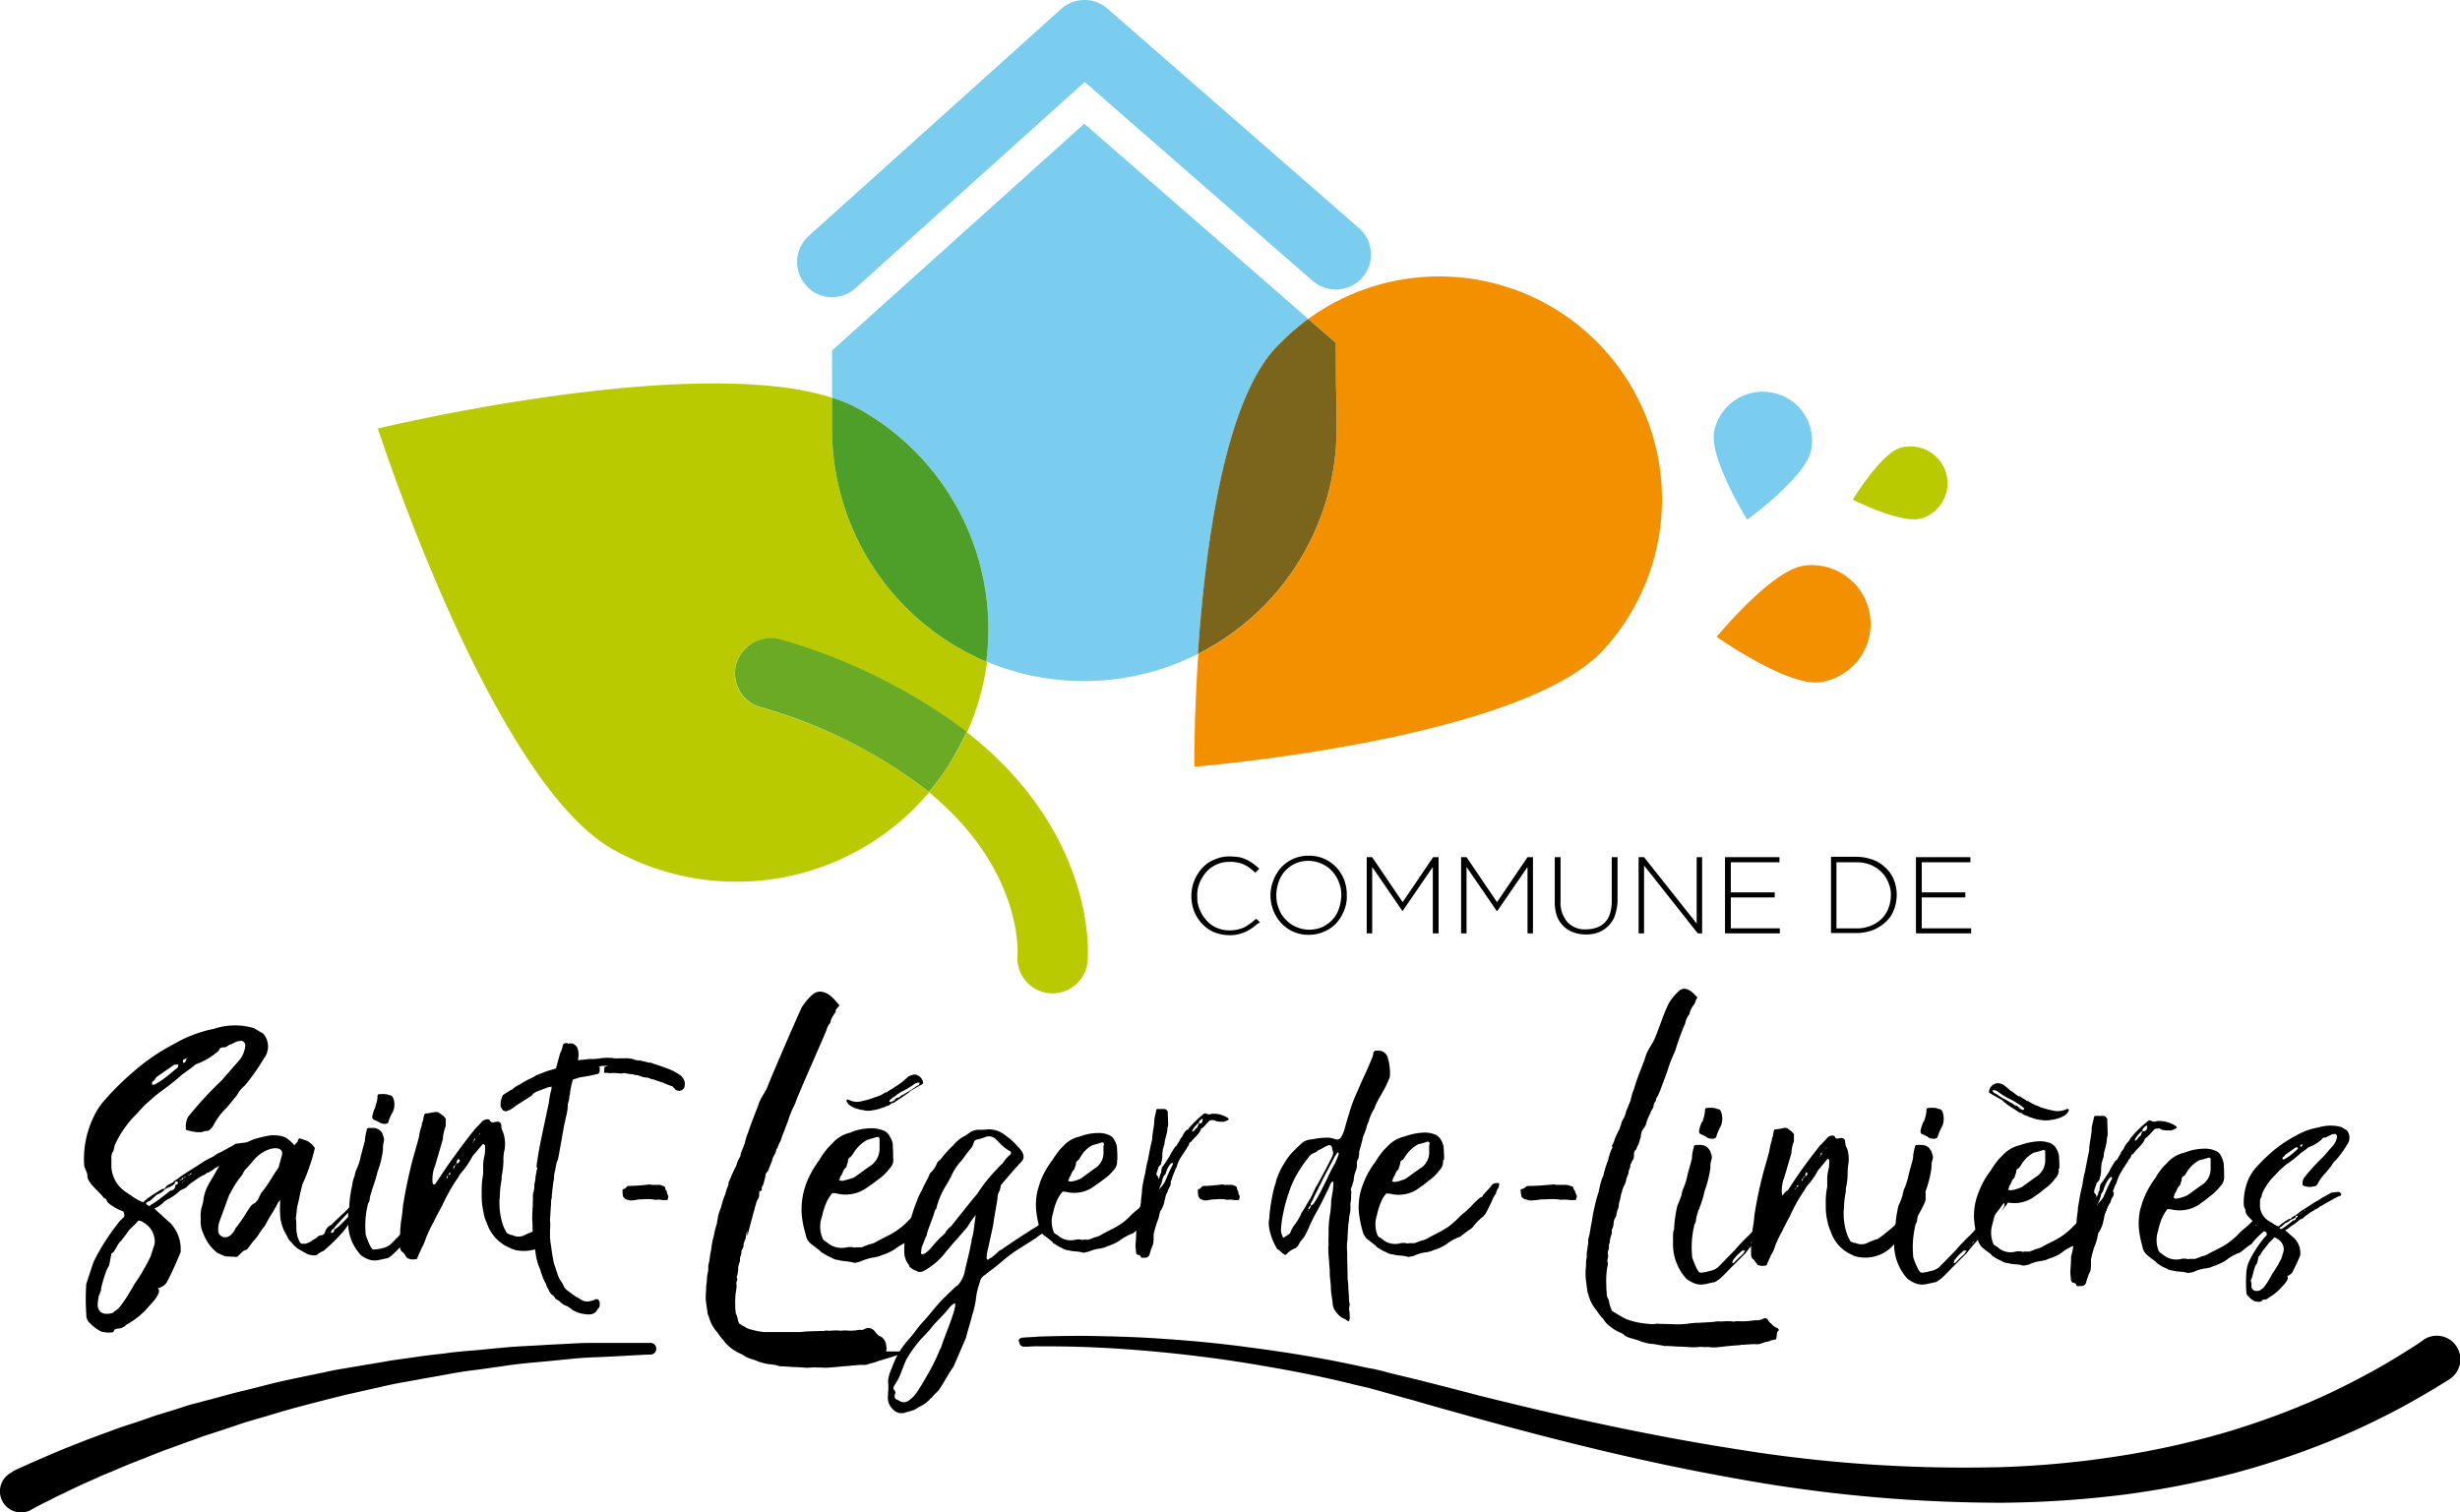<svg xmlns="http://www.w3.org/2000/svg" width="204.687" height="125.858" viewBox="0 0 204.687 125.858">
  <g id="_Saint-Leger-de-Linieres" data-name=" Saint-Leger-de-Linieres" transform="translate(-97.705 -54.212)">
    <g id="Groupe_90" data-name="Groupe 90" transform="translate(196.835 125.431)">
      <path id="Tracé_459" data-name="Tracé 459" d="M431.1,296.06c-.181.121-.362.242-.574.362a4.31,4.31,0,0,1-.665.242,3.118,3.118,0,0,1-.785.091,3.511,3.511,0,0,1-1.269-.242,2.956,2.956,0,0,1-1-.695,3.338,3.338,0,0,1-.665-1.027,3.51,3.51,0,0,1-.242-1.269v-.03a3.425,3.425,0,0,1,.906-2.326,2.585,2.585,0,0,1,1-.695,2.99,2.99,0,0,1,1.269-.272,6.388,6.388,0,0,1,.785.06,3.124,3.124,0,0,1,.634.211,3.266,3.266,0,0,1,.544.332,6.315,6.315,0,0,1,.513.423l-.332.332a4.517,4.517,0,0,0-.423-.362,2.606,2.606,0,0,0-.483-.3,1.823,1.823,0,0,0-.574-.181,2.37,2.37,0,0,0-.664-.06,2.452,2.452,0,0,0-1.057.211,2.413,2.413,0,0,0-.846.6,3.089,3.089,0,0,0-.574.906,2.731,2.731,0,0,0-.211,1.118v.03a2.731,2.731,0,0,0,.211,1.118,3.09,3.09,0,0,0,.574.906,2.413,2.413,0,0,0,.846.6,2.544,2.544,0,0,0,1.057.211,3.078,3.078,0,0,0,1.208-.242,5.192,5.192,0,0,0,1-.725l.332.3A2.317,2.317,0,0,0,431.1,296.06Z" transform="translate(-425.9 -290.14)"/>
      <path id="Tracé_460" data-name="Tracé 460" d="M453.832,294.531a3.4,3.4,0,0,1-.634,1.057,2.866,2.866,0,0,1-1.027.725,3.127,3.127,0,0,1-1.3.272,3.052,3.052,0,0,1-2.3-1,3.258,3.258,0,0,1-.634-1.027,3.475,3.475,0,0,1-.242-1.238v-.03a3.475,3.475,0,0,1,.242-1.238,3.4,3.4,0,0,1,.634-1.057,3.031,3.031,0,0,1,1-.725A3.168,3.168,0,0,1,450.9,290a3.052,3.052,0,0,1,2.3,1,3.256,3.256,0,0,1,.634,1.027,3.446,3.446,0,0,1,.211,1.238v.03A2.9,2.9,0,0,1,453.832,294.531Zm-.242-1.238a2.829,2.829,0,0,0-.211-1.118,2.738,2.738,0,0,0-.574-.906,2.413,2.413,0,0,0-.846-.6,2.724,2.724,0,0,0-2.175-.03,2.871,2.871,0,0,0-.846.6,2.506,2.506,0,0,0-.544.906,3.34,3.34,0,0,0-.211,1.118v.03a2.828,2.828,0,0,0,.211,1.118,2.329,2.329,0,0,0,.574.906,2.412,2.412,0,0,0,.846.6,2.724,2.724,0,0,0,2.175.03,2.87,2.87,0,0,0,.846-.6,2.505,2.505,0,0,0,.544-.906,3.842,3.842,0,0,0,.211-1.148Z" transform="translate(-441.115 -290)"/>
      <path id="Tracé_461" data-name="Tracé 461" d="M479.7,296.743v-5.527l-2.507,3.655h-.03l-2.507-3.655v5.527H474.2V290.4h.453l2.537,3.745,2.537-3.745h.453v6.343Z" transform="translate(-459.611 -290.279)"/>
      <path id="Tracé_462" data-name="Tracé 462" d="M505.727,296.743v-5.527l-2.507,3.655h-.06l-2.507-3.655v5.527H500.2V290.4h.453l2.537,3.745,2.537-3.745h.453v6.343Z" transform="translate(-477.758 -290.279)"/>
      <path id="Tracé_463" data-name="Tracé 463" d="M531.014,295.233a2.159,2.159,0,0,1-.544.876,2.415,2.415,0,0,1-.815.544,2.872,2.872,0,0,1-1.057.181,2.988,2.988,0,0,1-1.057-.181,2.218,2.218,0,0,1-.816-.513,2.266,2.266,0,0,1-.544-.846,3.449,3.449,0,0,1-.181-1.178V290.4h.483v3.655a2.452,2.452,0,0,0,.574,1.752,1.965,1.965,0,0,0,1.571.6,2.661,2.661,0,0,0,.876-.151,1.676,1.676,0,0,0,.664-.423,1.709,1.709,0,0,0,.423-.725,3.45,3.45,0,0,0,.151-1V290.4h.483v3.655A4.324,4.324,0,0,1,531.014,295.233Z" transform="translate(-495.765 -290.279)"/>
      <path id="Tracé_464" data-name="Tracé 464" d="M554.023,296.743l-4.47-5.648v5.648H549.1V290.4h.453l4.38,5.527V290.4h.453v6.343Z" transform="translate(-511.888 -290.279)"/>
      <path id="Tracé_465" data-name="Tracé 465" d="M572.9,296.743V290.4h4.531v.423h-4.047v2.507h3.655v.423h-3.655v2.567h4.078v.423Z" transform="translate(-528.499 -290.279)"/>
      <path id="Tracé_466" data-name="Tracé 466" d="M607.325,294.74a2.585,2.585,0,0,1-.695,1,3.48,3.48,0,0,1-1.057.665,4.017,4.017,0,0,1-1.359.242H602.1V290.3h2.114a4.017,4.017,0,0,1,1.359.242,2.875,2.875,0,0,1,1.057.664,2.585,2.585,0,0,1,.695,1,3.349,3.349,0,0,1,.242,1.238v.03A3.51,3.51,0,0,1,607.325,294.74Zm-.242-1.238a2.544,2.544,0,0,0-.211-1.057,2.454,2.454,0,0,0-.574-.876,2.8,2.8,0,0,0-.906-.6,3.077,3.077,0,0,0-1.208-.211h-1.631v5.5h1.631a3.077,3.077,0,0,0,1.208-.211,2.739,2.739,0,0,0,.906-.574,2.454,2.454,0,0,0,.574-.876,3.165,3.165,0,0,0,.211-1.087Z" transform="translate(-548.879 -290.209)"/>
      <path id="Tracé_467" data-name="Tracé 467" d="M625.5,296.743V290.4h4.531v.423h-4.047v2.507h3.625v.423h-3.625v2.567h4.108v.423Z" transform="translate(-565.211 -290.279)"/>
    </g>
    <g id="Groupe_91" data-name="Groupe 91" transform="translate(129.147 54.212)">
      <path id="Tracé_468" data-name="Tracé 468" d="M366.529,104.55,347.892,88.3,326.9,107.178V111.1a13.45,13.45,0,0,1,2.3.967,20.975,20.975,0,0,1,10.541,20.992,21.017,21.017,0,0,0,17.609-.634c.574-8.639,2.145-20.751,6.4-25.4A17.925,17.925,0,0,1,366.529,104.55Z" transform="translate(-289.114 -78.004)" fill="#7acdef"/>
      <path id="Tracé_469" data-name="Tracé 469" d="M320.191,78.946a2.919,2.919,0,0,0,1.963-.755l19.059-17.156,18.969,16.552a2.951,2.951,0,0,0,4.138-.272,2.914,2.914,0,0,0-.272-4.108L343.116,54.934a2.906,2.906,0,0,0-3.866.03L318.258,73.842a2.92,2.92,0,0,0-.211,4.138A2.8,2.8,0,0,0,320.191,78.946Z" transform="translate(-282.405 -54.212)" fill="#7acdef"/>
      <path id="Tracé_470" data-name="Tracé 470" d="M459.592,135.253a18.526,18.526,0,0,0-23.409-1.329l2.3,1.993c0,6.132.06,2.809.06,7.159A20.992,20.992,0,0,1,427.031,161.8c-.362,5.376-.332,9.394-.332,9.394s27.154-2.2,34.071-9.756A18.559,18.559,0,0,0,459.592,135.253Z" transform="translate(-358.768 -107.378)" fill="#f29000"/>
      <path id="Tracé_471" data-name="Tracé 471" d="M439.238,151.252c0-4.349-.06-1.027-.06-7.159l-2.3-1.993a19.429,19.429,0,0,0-2.779,2.477c-4.259,4.652-5.829,16.794-6.4,25.4A20.985,20.985,0,0,0,439.238,151.252Z" transform="translate(-359.467 -115.554)" fill="#7b641b"/>
      <path id="Tracé_472" data-name="Tracé 472" d="M577.849,209.98c-2.688.362-7.249,5.92-7.249,5.92s5.89,4.138,8.578,3.776a4.893,4.893,0,0,0-1.329-9.7Z" transform="translate(-459.205 -162.894)" fill="#f29000"/>
      <path id="Tracé_473" data-name="Tracé 473" d="M577.875,167.031a4.053,4.053,0,0,0-3.232-4.8,4.121,4.121,0,0,0-4.833,3.232c-.423,2.235,2.749,7.34,2.749,7.34S577.452,169.266,577.875,167.031Z" transform="translate(-458.627 -129.55)" fill="#7acdef"/>
      <path id="Tracé_474" data-name="Tracé 474" d="M615.863,179.451a3.088,3.088,0,0,0-3.806-2.114c-1.631.483-3.957,4.319-3.957,4.319s4.017,2.024,5.648,1.571A3.043,3.043,0,0,0,615.863,179.451Z" transform="translate(-485.378 -140.068)" fill="#b9cb00"/>
      <path id="Tracé_475" data-name="Tracé 475" d="M239.586,163.654v-2.6c-11.719-3.745-37.786,2.567-37.786,2.567s9.454,29.359,19.573,35.038a20.989,20.989,0,0,0,26.308-4.772,40.2,40.2,0,0,0-14.075-7.068,2.924,2.924,0,1,1,1.722-5.588,47.082,47.082,0,0,1,15.5,7.672,21.544,21.544,0,0,0,1.661-5.86A21,21,0,0,1,239.586,163.654Z" transform="translate(-201.8 -127.956)" fill="#b9cb00"/>
      <path id="Tracé_476" data-name="Tracé 476" d="M329.2,164.767a12.188,12.188,0,0,0-2.3-.967v2.6a21.024,21.024,0,0,0,12.837,19.361A20.975,20.975,0,0,0,329.2,164.767Z" transform="translate(-289.114 -130.699)" fill="#4d9f2a"/>
      <path id="Tracé_477" data-name="Tracé 477" d="M353.6,260.914c7.7,6.343,7.4,13.139,7.37,13.592a2.92,2.92,0,0,0,2.447,3.111c.06,0,.151.03.211.03a2.936,2.936,0,0,0,3.172-2.658c.06-.574.755-10.6-10.058-19.089-.272.574-.544,1.148-.876,1.722A22.711,22.711,0,0,1,353.6,260.914Z" transform="translate(-307.749 -194.981)" fill="#b9cb00"/>
      <path id="Tracé_478" data-name="Tracé 478" d="M300.293,232.113a2.924,2.924,0,0,0,1.933,3.655,40.754,40.754,0,0,1,14.075,7.068,19.827,19.827,0,0,0,2.265-3.292c.332-.574.6-1.148.876-1.722a47.365,47.365,0,0,0-15.5-7.672A2.991,2.991,0,0,0,300.293,232.113Z" transform="translate(-270.45 -176.932)" fill="#6aaa24"/>
    </g>
    <path id="Tracé_479" data-name="Tracé 479" d="M378.613,422.451a3.291,3.291,0,0,0,.362-.03c.242,0,.574-.03,1.027-.06.876-.03,2.2-.06,3.836-.06,1.661.03,3.685.06,5.981.211s4.893.362,7.732.755c2.809.362,5.86.846,9.061,1.54.393.091.816.181,1.208.242.393.091.816.181,1.208.3.816.211,1.631.393,2.477.6,1.661.423,3.323.846,5.044,1.3,6.857,1.722,14.2,3.353,21.6,4.5a117.845,117.845,0,0,0,21.838,1.48,79.2,79.2,0,0,0,9.968-.936,70.228,70.228,0,0,0,8.7-1.933,64.821,64.821,0,0,0,7.068-2.537c2.054-.876,3.776-1.782,5.165-2.537s2.477-1.45,3.2-1.9,1.087-.725,1.087-.725l.03-.03a1.965,1.965,0,1,1,2.145,3.292l-.03.03s-.423.242-1.178.725c-.785.453-1.933,1.148-3.443,1.933s-3.383,1.691-5.558,2.567a68.425,68.425,0,0,1-7.521,2.507,74.875,74.875,0,0,1-9.182,1.812,87.281,87.281,0,0,1-10.36.695,123.428,123.428,0,0,1-22.291-2.054c-7.491-1.329-14.831-3.171-21.687-5.074-1.722-.483-3.383-.936-5.014-1.42-.816-.211-1.631-.453-2.416-.665-.393-.121-.785-.211-1.178-.332l-1.178-.272c-3.111-.785-6.132-1.329-8.88-1.782-2.779-.453-5.346-.755-7.612-.967s-4.259-.332-5.92-.393c-1.631-.06-2.93-.06-3.806-.06a8.837,8.837,0,0,0-1,.03h-.332a.381.381,0,0,1-.393-.393C378.22,422.662,378.4,422.481,378.613,422.451Z" transform="translate(-195.853 -256.908)"/>
    <path id="Tracé_480" data-name="Tracé 480" d="M272.311,380.63a1.779,1.779,0,0,1,.393.151c.03,0,.03.03.03.06.03.121.03.211.121.272.06.181.06.272.03.211a.675.675,0,0,0,.091.151.685.685,0,0,0,.03.121c.03-.03,0,.03-.03.181,0,.06-.03.121-.091.121h-.332a2,2,0,0,0-.574-.03.519.519,0,0,1-.242-.03,4.547,4.547,0,0,0-.906,0,1.6,1.6,0,0,0-.423.03,3.725,3.725,0,0,1-.544.06.182.182,0,0,1-.121-.03.56.56,0,0,1-.211-.06c-.06,0-.121-.03-.211-.151a.215.215,0,0,1-.091-.181,2.149,2.149,0,0,1-.03-.483l.03-.03a.418.418,0,0,0,.272-.151c.06-.06.121-.121.181-.121a15.932,15.932,0,0,0,1.691-.121c.121,0,.211,0,.242.03h.695Z" transform="translate(-119.695 -227.803)"/>
    <path id="Tracé_481" data-name="Tracé 481" d="M430.569,380.63a1.158,1.158,0,0,1,.332.151c.03,0,.03.03.03.06.03.121.03.211.091.272.06.181.06.272.03.211a.672.672,0,0,0,.091.151.686.686,0,0,0,.03.121c.03-.03,0,.03-.03.181,0,.06-.03.121-.091.121h-.332a1.612,1.612,0,0,0-.514-.03.589.589,0,0,1-.242-.03,3.688,3.688,0,0,0-.816,0,1.476,1.476,0,0,0-.393.03,2.638,2.638,0,0,1-.483.06.111.111,0,0,1-.091-.03.324.324,0,0,1-.181-.06c-.06,0-.121-.03-.181-.151a.215.215,0,0,1-.091-.181,2.149,2.149,0,0,1-.03-.483l.03-.03c.091-.03.181-.03.242-.151.06-.06.121-.121.181-.121a12.728,12.728,0,0,0,1.51-.121c.121,0,.181,0,.211.03h.695Z" transform="translate(-230.321 -227.803)"/>
    <path id="Tracé_482" data-name="Tracé 482" d="M452.184,359.829c-.03-.3,0-.6,0-.906a8.344,8.344,0,0,1,.151-1.782c.03-.332.06-.634.06-.816,0-.332.121-.665.151-1.087a2.792,2.792,0,0,0,.03-.574v-.06a.228.228,0,0,0-.121.03.732.732,0,0,0-.181.332c-.423.906-.846,1.752-1.3,2.537l-.362.755a6.816,6.816,0,0,1-.453.936c-.03.06-.121.151-.211.272a1.1,1.1,0,0,0-.211.3.728.728,0,0,1-.423.423,1.933,1.933,0,0,0-.6.423c-.121.121-.181.121-.272,0-.03,0-.06-.03-.121-.06a2.2,2.2,0,0,0-.3-.272.269.269,0,0,1-.181-.181,4.955,4.955,0,0,1-.6-1.631,2.786,2.786,0,0,1-.03-.574,3.042,3.042,0,0,0,.06-.574,16.614,16.614,0,0,1,.332-1.993,3.905,3.905,0,0,1,.181-.6,1.767,1.767,0,0,1,.151-.513,5.075,5.075,0,0,1,.574-1.148,4.419,4.419,0,0,1,.816-1.057l.211-.211.453-.423a1.273,1.273,0,0,1,.695-.272,1.706,1.706,0,0,1,.211-.03,5.635,5.635,0,0,1,1.359-.121c.121,0,.181.06.3.06.121.03.151.06.181.06a.39.39,0,0,0,.483-.151,2.992,2.992,0,0,0,.3-.695c.151-.574.272-.967.362-1.238a11.1,11.1,0,0,1,.695-1.873l.362-.846c.3-.634.6-1.3.906-2.054a1.073,1.073,0,0,0,.06-.3.241.241,0,0,1,.272-.211h.151a.79.79,0,0,1,.785.6,4.445,4.445,0,0,1,.181,1.389.808.808,0,0,1-.06.332l-.211.483c-.151.332-.362.665-.513.967a5.6,5.6,0,0,0-.423.785,1.529,1.529,0,0,1-.211.453,4.058,4.058,0,0,0-.362.906,2.032,2.032,0,0,0-.181.514l-.181.513a1.247,1.247,0,0,0-.151.483l-.272,1a.94.94,0,0,1-.03.332c0,.121,0,.181-.03.211a.683.683,0,0,0-.121.514,1.4,1.4,0,0,1-.121.574,2.309,2.309,0,0,0-.151.755,2.224,2.224,0,0,0-.121.423c-.121.211-.151.423-.06.513a1.5,1.5,0,0,0-.03.483,3.144,3.144,0,0,1-.06.453v.6c-.03.3-.121.513-.121.785,0,.151-.06.332-.06.483-.03.423-.06.785-.06,1.118a4.48,4.48,0,0,0-.03,1.118c0,.695.03,1.359.03,1.993,0,.181.03.423.06.695,0,.332.03.695.06,1a2.3,2.3,0,0,0,.03.513c.03.03.03.121.03.211a.863.863,0,0,0-.03.483,3.133,3.133,0,0,1,.03.6.685.685,0,0,1-.03.121c0,.121-.06.151-.181.06a1.221,1.221,0,0,0-.332-.181,1.615,1.615,0,0,1-.574-.513,1.207,1.207,0,0,1-.3-.695c-.03-.453-.151-.906-.151-1.359,0-.181-.03-.423-.06-.725a3.675,3.675,0,0,1-.03-.634l-.121-1.6v-.574C452.184,359.92,452.184,359.86,452.184,359.829Zm-3.806-.634c0,.121.03.121.121.03a3.937,3.937,0,0,0,.453-.3c.03,0,.06-.121.151-.332l.181-.3a4.56,4.56,0,0,0,.665-1.118,7,7,0,0,0,.423-.695l.3-.483.453-.936c.272-.423.513-.936.816-1.48l.513-1c.121-.272.151-.453.03-.634v-.151c-.06-.181-.181-.272-.332-.211s-.211.121-.181.06a4.089,4.089,0,0,1-.664.362.853.853,0,0,1-.332.211.874.874,0,0,0-.453.362,8.433,8.433,0,0,0-.695.967,7.629,7.629,0,0,0-.936,1.933c-.03.151-.121.272-.121.362a11.771,11.771,0,0,0-.362,1.389,9.142,9.142,0,0,0-.181,1.269A1.265,1.265,0,0,0,448.378,359.2Zm2.265-2.416a.324.324,0,0,0,.06-.181.482.482,0,0,0,.272-.211,10.087,10.087,0,0,0,.634-1.118l.453-.906a13.2,13.2,0,0,1,.664-1.3,7.846,7.846,0,0,0,.3-.755v-.06c-.03,0-.06-.06-.06-.06-.03-.03-.03-.03-.06,0a2.818,2.818,0,0,1-.211.332l-.906,1.722-.785,1.571a4.173,4.173,0,0,1-.3.6.658.658,0,0,1-.03.181.472.472,0,0,0-.181.362l-.03.03a.03.03,0,1,0,0,.06c.03,0,.03,0,.03-.03V356.9C450.553,356.93,450.613,356.9,450.643,356.779Z" transform="translate(-243.931 -202.049)"/>
    <path id="Tracé_483" data-name="Tracé 483" d="M478.982,368.578a.939.939,0,0,1-.272.816,3.847,3.847,0,0,1-.936.906l-.332.272-.634.453a2.874,2.874,0,0,1-2.265.332h-.121c-.121-.03-.181,0-.211.06a2.01,2.01,0,0,0-.362.6,5.315,5.315,0,0,0-.362,1.148,2.412,2.412,0,0,0,.03,1.6.329.329,0,0,0,.151.211,1.985,1.985,0,0,1,.423.3,1.644,1.644,0,0,0,1.359.211,1.29,1.29,0,0,1,.483,0,.248.248,0,0,0,.211,0h.453s.181-.06.574-.211a1.934,1.934,0,0,0,.453-.151c.574-.332,1.148-.574,1.752-.967a6.727,6.727,0,0,0,.755-.634,5.482,5.482,0,0,1,.695-.634l.513-.483a5.168,5.168,0,0,1,.755-.725c.121-.03.181-.06.211-.181l.574-.634.151-.181c.06-.151.272-.211.513-.211a.111.111,0,0,1,.121.121,1.53,1.53,0,0,1-.06.272,1.13,1.13,0,0,0-.211.483,2.525,2.525,0,0,0-.362.695c-.121.211-.272.574-.514,1l-.181.211a5.011,5.011,0,0,0-.816.816.7.7,0,0,1-.211.211,10.275,10.275,0,0,0-.846.634.511.511,0,0,1-.151.06,4.725,4.725,0,0,0-1.057.6,3.5,3.5,0,0,1-1.057.483,1.248,1.248,0,0,1-.483.151c-.03.03-.06.03-.151.03a3.147,3.147,0,0,0-1,.3c-.151.03-.272.06-.3.06a.416.416,0,0,1-.272,0c-.423-.121-.816-.06-1.148-.181a1.15,1.15,0,0,1-.574-.181,2.732,2.732,0,0,1-.664-.362c-.03,0-.151-.06-.151-.121-.151-.151-.423-.332-.755-.6l-.151-.151a1.4,1.4,0,0,1-.272-.6,8.678,8.678,0,0,1-.3-1.6,5.308,5.308,0,0,1,.121-1.48,6.083,6.083,0,0,1,.272-.846,7.173,7.173,0,0,1,1-1.782,7.552,7.552,0,0,1,.695-.967l.3-.3a2.706,2.706,0,0,1,1.389-.816c.03,0,.06-.03.181-.06a5.3,5.3,0,0,1,1.389-.272,2.3,2.3,0,0,1,1.057.181,1.089,1.089,0,0,1,.453.453,1.612,1.612,0,0,1,.211.6c0,.272.03.453.03.695v.362Zm-1.118-1.269v-.121c0-.121-.06-.151-.181-.151a5.332,5.332,0,0,1-.755.211,3.034,3.034,0,0,0-1.057.967c-.121.181-.181.332-.3.362-.121.06-.151.181-.151.332-.121.332-.151.453-.121.423-.272.181-.272.483-.423.664a.352.352,0,0,0-.06.211c-.121.121-.06.151.03.151.03.03.06.03.121.03a2.632,2.632,0,0,0,.695-.181.762.762,0,0,0,.272-.121l1.087-.785a1.549,1.549,0,0,0,.816-1.45v-.544Z" transform="translate(-261.215 -217.805)"/>
    <path id="Tracé_484" data-name="Tracé 484" d="M520.436,380.63a3.114,3.114,0,0,1,.483.151.065.065,0,0,1,.06.06.569.569,0,0,0,.121.272c.091.181.091.272.06.211.091.121.091.151.091.151a.686.686,0,0,0,.03.121c.03-.03,0,.03-.06.181,0,.06-.03.121-.091.121h-.393a2.922,2.922,0,0,0-.695-.03.842.842,0,0,1-.3-.03,6.911,6.911,0,0,0-1.117,0,2.3,2.3,0,0,0-.514.03,5.379,5.379,0,0,1-.695.06c-.06,0-.091,0-.121-.03a1.122,1.122,0,0,1-.272-.06c-.091,0-.151-.03-.272-.151-.091-.03-.091-.121-.091-.181a1.893,1.893,0,0,1-.06-.483l.03-.03c.091-.03.242-.03.332-.151.091-.06.151-.121.242-.121.695,0,1.359-.06,2.054-.121a.679.679,0,0,1,.3.03h.876Z" transform="translate(-292.369 -227.803)"/>
    <path id="Tracé_485" data-name="Tracé 485" d="M121.665,356.441a17.7,17.7,0,0,1,2.2-3.413l.332-.332c.06-.121,0-.272-.06-.453a3.182,3.182,0,0,1-.906-.453c-.332-.181-.513-.393-.513-.574-.06,0-.272-.121-.272-.181-.332-.453-1.3-1.148-1.3-1.752,0-.332-.272-.634-.272-.906a8.073,8.073,0,0,1,.785-3.987,5.878,5.878,0,0,1,.725-1.178,23.434,23.434,0,0,1,2.6-2.6,17.465,17.465,0,0,1,3.413-2.326,10.738,10.738,0,0,1,3.292-1.238,5.515,5.515,0,0,1,3.292-.06l.785.453a1.624,1.624,0,0,1,.06,2.084,16.675,16.675,0,0,1-1.6,2.265,2.438,2.438,0,0,0-.634.785l-.846,1.027a5.662,5.662,0,0,0-1.148,1.54,1.2,1.2,0,0,1-.393.393,1.95,1.95,0,0,0-.574.121H130.3a4.815,4.815,0,0,1-.906-.181c-.06,0-.06-.06-.06-.181a1.849,1.849,0,0,1,.181-.906,30.6,30.6,0,0,1,2.779-3.02l1.48-1.691a2.23,2.23,0,0,0,.513-1.3.41.41,0,0,0-.332-.332,1.505,1.505,0,0,0-.785.272c-.332.06-.393.272-.634.272-.272,0-.393.06-.453.272a5.757,5.757,0,0,1-1.933,1.148c-.06.06-.332.272-.332.272l-.785.574c-.785.695-1.42,1.148-2.145,1.691l-.967.846-.725.785a8.7,8.7,0,0,0-1.752,2.507,2.882,2.882,0,0,0-.121.513.884.884,0,0,0-.181.634v.393a2.688,2.688,0,0,0,1.359,2.507c.06.06.121.121.181.121a4.59,4.59,0,0,0,1.087.634l.393-.332a13.742,13.742,0,0,1,1.238-.785h.181c0-.06.06-.121.181-.272l.513-.272c.06-.06.06-.121.121-.121l.272-.181c.574-.453,1.3-.846,2.054-1.359a5.641,5.641,0,0,1,.846-.453l.393-.272.393-.181,1.027-.574.06-.06c.513-.06.846-.121,1.027-.121h.121l.272.181.06.06a.406.406,0,0,1-.06.272,1.129,1.129,0,0,1-.332.121,5.414,5.414,0,0,1-.634.332c-.513.332-.967.513-1.3.725a6.114,6.114,0,0,1-.846.453,1.2,1.2,0,0,1-.393.272.45.45,0,0,1-.272.121c-.181.181-.272.181-.272.181a4.45,4.45,0,0,0-.725.453,3.791,3.791,0,0,0-.725.574c.181-.06,0,0-.513.272a3.863,3.863,0,0,1-.967.695,1.646,1.646,0,0,0-.513.393c-.272.181-.332.272-.393.272-.121.06-.181.121-.272.121l1.359,1.238c.06,0,.06,0,.06.06a3.122,3.122,0,0,1,.785,2.054v.272c-.393.967-.785,1.812-1.148,2.507a1.087,1.087,0,0,1-.574.453.225.225,0,0,1-.272,0q.589.272-.634,1.54a6.264,6.264,0,0,1-1.873,1.54,1.087,1.087,0,0,1-.634.332c-.272,0-.393.06-.453.272-.06.06-.272.06-.574.06a2.113,2.113,0,0,0-.393-.06,3.222,3.222,0,0,1-.967-.695.92.92,0,0,1-.332-.785,17.273,17.273,0,0,1,0-2.507C121.211,357.8,121.393,357.226,121.665,356.441Zm.332,3.625c.06.574.453.846,1.238.634l.513-.393a10.581,10.581,0,0,0,.967-1.42,5.1,5.1,0,0,0,.332-.574,15.588,15.588,0,0,0,1.359-2.326l.332-1.027a1.837,1.837,0,0,0-.513-1.48c-.453-.393-.725-.513-.846-.453a8.206,8.206,0,0,1-.725.725c-.453.634-.725.967-.725.967-.272.181-.513.967-.785,1.027,0,0-.06.332-.181.967,0,0-.06.121-.181.332a10.926,10.926,0,0,0-.513,1.691c.06-.06,0,.121-.181.574A4.7,4.7,0,0,0,122,360.066Zm4.38-8.276v-.06a6.977,6.977,0,0,0,.846-.574c.634-.453.906-.725.846-.634a.683.683,0,0,0,.272-.121.45.45,0,0,0,.121-.272h0s-.06-.06.121-.121l.121-.121-.06-.121h-.181l-.06.181a2.147,2.147,0,0,1-.725.393.059.059,0,0,1-.06.06.059.059,0,0,0-.06.06,1.818,1.818,0,0,1-.634.393l-.574.513a1.228,1.228,0,0,0-.332.181A.355.355,0,0,0,126.376,351.79Zm1.994-11.75-1.48,1.027a2.05,2.05,0,0,0-.181.272q-.181.091-.181.181v.181h.181a6.552,6.552,0,0,0,1.087-.725l.846-.695c.06-.06.06-.121.06-.272A2.256,2.256,0,0,1,128.37,340.04Zm.513,9.575s-.181.06,0,.06l.06-.06a.16.16,0,0,0,.181-.181h.181v-.06h-.06l-.121.06q-.091,0-.181.181Zm.393.06h-.121v.06c-.06,0-.06.06-.121.121h.06c0-.06,0-.121.06-.121C129.155,349.736,129.095,349.736,129.276,349.675Zm-.181-10.028v.181q0,.091.181,0a1.13,1.13,0,0,0,.121-.332c.06,0,.121,0,.06-.06l-.06.06Zm.393,9.575h.181l.06-.06s.06.06.06-.121c-.06,0-.06.06-.121.121v.06A.113.113,0,0,0,129.488,349.222Z" transform="translate(-16.168 -197.211)"/>
    <g id="Groupe_92" data-name="Groupe 92" transform="translate(139.35 141.017)">
      <path id="Tracé_486" data-name="Tracé 486" d="M246.478,344.963h-.211a.531.531,0,0,1-.181.03,4.611,4.611,0,0,0-.936-.03,1.07,1.07,0,0,1-.181-.03v-.03c0-.03,0-.03.03-.03.03-.03.03-.06.06-.06a.661.661,0,0,0,.272-.091.383.383,0,0,1,.181-.03.554.554,0,0,0,.483.03.65.65,0,0,0,.242,0,.8.8,0,0,0,.362-.03.859.859,0,0,1,.393,0,1.782,1.782,0,0,0,.423.06,1.106,1.106,0,0,1,.544.121l.181.06.816.121c.03,0,.03,0,.06-.03h-.03a.568.568,0,0,1-.242-.06c.03.03,0,0-.151-.06-.03,0-.181-.06-.513-.151a1,1,0,0,1-.393-.121,4.135,4.135,0,0,0-.574-.151,7.229,7.229,0,0,0-1.087-.151h-.091a3.105,3.105,0,0,1-.544-.03h-.272a.419.419,0,0,0-.272,0,4,4,0,0,1-.483.06c-.091,0-.242.03-.453.06l-.846.121a.43.43,0,0,0-.181.06c-.091.06-.151.121-.121.151v.06c-.181.091-.272.121-.181.091a.03.03,0,0,0-.03.03.106.106,0,0,0,.03.06,1.891,1.891,0,0,0,.483-.121s.091,0,.091-.03c.151,0,.3-.03.453-.03.091,0,.242.03.453.06a.105.105,0,0,0,.06.03v.091c0,.03,0,.06-.03.06l-.574.121c-.3.091-.634.091-.967.181l-.483.181c-.091,0-.121.06-.151.181a8.038,8.038,0,0,0-.242,1.178c-.091.242-.091.513-.181.725a.932.932,0,0,0-.06.332,4.268,4.268,0,0,1-.151.876l-.091.453c-.03.151-.181,1.208-.574,3.141a1.7,1.7,0,0,0-.181.6l-.06.332a4.1,4.1,0,0,0-.121.816c-.03.211-.091.544-.121,1-.091.211-.03.423-.121.634v.091c0,.423-.06.785-.06,1.208a1.924,1.924,0,0,0-.03.574,2.629,2.629,0,0,1,0,.695,6.787,6.787,0,0,1,0,.785.589.589,0,0,1,.03.242c.091.453.121.785.151,1,.091.423.151.725.181.936a6.5,6.5,0,0,1,.3.816,3.522,3.522,0,0,0,.362.755.324.324,0,0,0,.091.151,1.425,1.425,0,0,0,.544.695c.242.181.513.393.755.544.091.03.181.121.362.211a.982.982,0,0,0,.755.151,2.551,2.551,0,0,0,.544-.151c.03-.03.03-.03.06.06v.181a.111.111,0,0,1-.03.091l-.03.03a1.568,1.568,0,0,1-.695.181,1.134,1.134,0,0,1-.3-.03.531.531,0,0,1-.181-.03,2.773,2.773,0,0,1-.725-.272.8.8,0,0,0-.181-.151c-.121-.091-.242-.151-.332-.211-.06.03-.181-.06-.423-.211a1.318,1.318,0,0,0-.393-.272.188.188,0,0,1-.091-.151.979.979,0,0,0-.272-.242.46.46,0,0,1-.181-.3,1.348,1.348,0,0,1-.242-.513,8.9,8.9,0,0,1-.6-1.571,4.547,4.547,0,0,1-.211-1c-.091-.513-.121-.906-.151-1.148a4.185,4.185,0,0,1-.091-.906c0-.181,0-.423-.03-.755,0-.121,0-.362.03-.785a1.252,1.252,0,0,1,.03-.3,1.2,1.2,0,0,1,0-.332c.03-.211,0-.483.03-.695a1.656,1.656,0,0,0,.091-.634,3.284,3.284,0,0,0,.121-.785,4.5,4.5,0,0,1,.121-.574.531.531,0,0,0-.03-.181c.03-.242.151-.967.362-2.114l.453-2.145.211-.967a7.649,7.649,0,0,1,.211-1.087,2.372,2.372,0,0,1,.06-.423v-.091q-.045-.091-.091-.091a.111.111,0,0,0-.091.03,2.677,2.677,0,0,1-.423.091c-.181.03-.332.151-.483.151a6.651,6.651,0,0,0-.634.272l-.332.211a.323.323,0,0,1-.091.151l-1.057.695a1.188,1.188,0,0,1-.181.06c-.03.091-.151.151-.181.181-.03.06-.181.151-.513.272-.06.03-.121,0-.181-.121-.06-.091-.091-.151-.06-.181-.03-.03,0-.091,0-.181a2.468,2.468,0,0,1,.151-.513l.151-.121.423-.242a.415.415,0,0,0,.242-.151,1.021,1.021,0,0,1,.332-.211c.091-.03.211-.121.423-.211a6.538,6.538,0,0,1,.695-.362c.121-.091.272-.121.393-.211.423-.151.785-.332,1.238-.453l.423-.151a.319.319,0,0,0,.181-.211l.3-1.178a1.892,1.892,0,0,0,.211-.665c0-.03.03-.03.06-.03a.2.2,0,0,0,.242.06h.181a.47.47,0,0,1,.242.181,1.185,1.185,0,0,1,.121.544,6.783,6.783,0,0,0-.091.725.3.3,0,0,0,.03.091h.121a.458.458,0,0,0,.242-.121,5.091,5.091,0,0,0,.876-.121h.121a2.423,2.423,0,0,0,.634-.03,3.192,3.192,0,0,1,.936-.06,7.085,7.085,0,0,0,.816.03,3.617,3.617,0,0,1,1,.06,2.021,2.021,0,0,0,.574.151,1.227,1.227,0,0,1,.211.06.683.683,0,0,1,.3.091,1.074,1.074,0,0,0,.3.06.111.111,0,0,0,.091.03l1.057.362c.242.091.544.211.876.362l.393.242a.767.767,0,0,1,.242.3.475.475,0,0,1,.03.362c0-.03,0,.03-.03.151-.03.03-.06.06-.091.03a.226.226,0,0,0-.151-.03.265.265,0,0,1-.211-.181c-.06-.091-.151-.181-.211-.181a6.254,6.254,0,0,1-.725-.272c-.03-.03-.03-.03-.06-.03a6.751,6.751,0,0,1-.725-.242,1.92,1.92,0,0,1-.544-.181.82.82,0,0,1-.483-.091l-.362-.121a1.743,1.743,0,0,1-.423-.091A1.164,1.164,0,0,0,246.478,344.963Zm-7.37.936h0c-.03-.03-.121-.03-.121-.03l-.574.332a.03.03,0,0,0-.03.03.106.106,0,0,0,.03.06c.151-.06.181-.091.181-.06l.453-.211c.03,0,.06-.06.091-.06A.093.093,0,0,1,239.108,345.9Zm1.148-.272a.3.3,0,0,1,.091-.03.8.8,0,0,0,.393-.151c.091,0,.151-.06.151-.181v-.03a.192.192,0,0,0-.181,0c-.3.121-.483.181-.483.181a3.169,3.169,0,0,0-.6.272s-.03.03,0,.03c0,.03,0,.06.03.06h.151a.47.47,0,0,0,.242-.181.182.182,0,0,1,.121-.03A.435.435,0,0,0,240.256,345.628Z" transform="translate(-236.051 -342.577)"/>
      <path id="Tracé_487" data-name="Tracé 487" d="M242.956,364.193h0a1.733,1.733,0,0,1-.362-.03,1.262,1.262,0,0,1-.211-.03,2.384,2.384,0,0,1-.785-.3l-.06-.03-.091-.091-.06-.03c-.03-.03-.091-.06-.121-.091-.06-.03-.091-.06-.151-.091a1.348,1.348,0,0,1-.483-.272,1.626,1.626,0,0,0-.362-.272l-.06-.03a.418.418,0,0,1-.151-.211.8.8,0,0,0-.181-.151.718.718,0,0,1-.272-.393,2.5,2.5,0,0,1-.211-.393l-.03-.121a4.946,4.946,0,0,1-.423-1,4.407,4.407,0,0,0-.211-.574,4.805,4.805,0,0,1-.242-1.087c-.06-.363-.091-.695-.121-.936l-.03-.181a4.388,4.388,0,0,1-.091-.906c0-.151,0-.393-.03-.725,0-.121,0-.393.03-.816a1.627,1.627,0,0,1,.03-.332v-.03a1.2,1.2,0,0,1,0-.332v-.3a1.721,1.721,0,0,1,.03-.393l.03-.06a2.252,2.252,0,0,0,.06-.544v-.091a2.245,2.245,0,0,0,.091-.513.514.514,0,0,1,.03-.211c.03-.181.06-.362.091-.483l.03-.121a.093.093,0,0,0-.03-.06l-.03-.06v-.06c.03-.242.121-.936.362-2.145l.665-3.141a5.693,5.693,0,0,1,.211-1.087.751.751,0,0,1,.03-.242,1.329,1.329,0,0,1-.3.06.512.512,0,0,0-.151.06l-.272.091a3.386,3.386,0,0,1-.393.151c-.06.03-.151.06-.211.091l-.242.151a.3.3,0,0,1-.121.151l-.03.03-1.178.755a.105.105,0,0,0-.06.03.529.529,0,0,1-.151.121,1.991,1.991,0,0,1-.574.332l-.06.03h-.091a.347.347,0,0,1-.332-.242.326.326,0,0,1-.091-.272v-.181a2.659,2.659,0,0,1,.151-.574l.03-.06.211-.151.483-.3c.091-.03.121-.03.151-.091a2.33,2.33,0,0,1,.393-.272,1.931,1.931,0,0,0,.332-.181l.091-.06a6.954,6.954,0,0,1,.695-.362l.181-.091a.659.659,0,0,0,.151-.091l.03-.03.06-.03c.151-.06.332-.121.483-.181a4.766,4.766,0,0,1,.785-.272l.393-.121c-.03,0,0-.03,0-.06l.332-1.208a2.074,2.074,0,0,0,.211-.6.273.273,0,0,1,.3-.242h.091l.06.06.091-.03h.242a.782.782,0,0,1,.332.211l.06.06a1.44,1.44,0,0,1,.151.665c0,.121-.03.211-.03.3,0,.06-.03.121-.03.181l.03-.03h.06c.332-.03.634-.06.816-.091h.332a2.009,2.009,0,0,0,.393-.03h.091a3.544,3.544,0,0,1,.967-.06,1.133,1.133,0,0,1,.3.03,2.268,2.268,0,0,0,.453,0h.453a2.71,2.71,0,0,1,.665.06,1.309,1.309,0,0,0,.574.121.528.528,0,0,1,.151.03l.121.03a2.058,2.058,0,0,1,.362.091h.03a.449.449,0,0,0,.181.03h.091l.06.03,1.057.362c.151.06.332.121.544.211.121.06.211.091.332.151l.423.272a1.009,1.009,0,0,1,.332.393.765.765,0,0,1,.06.513h0a.328.328,0,0,1-.03.151l-.03.06-.06.06a.361.361,0,0,1-.242.121h-.091l-.06-.03h-.06a.767.767,0,0,1-.393-.272q-.045-.091-.091-.091a4.366,4.366,0,0,1-.755-.3l-.03-.03c-.3-.091-.483-.151-.725-.242a2.12,2.12,0,0,1-.544-.151,1.149,1.149,0,0,1-.544-.091l-.3-.091a1.3,1.3,0,0,1-.362-.06h-.03a2.331,2.331,0,0,1-.453-.06c-.06,0-.121-.03-.181-.03h-.151a.68.68,0,0,1-.211.03,4.474,4.474,0,0,0-.906-.03,1.074,1.074,0,0,1-.211-.03h-.242l.03-.483.121-.03a.326.326,0,0,1,.211-.091h-.121a.931.931,0,0,1-.3.03.75.75,0,0,0-.242.03.59.59,0,0,0-.211.03h.151v.332a.275.275,0,0,1-.272.3l-.544.121c-.151.03-.332.06-.513.091a2.4,2.4,0,0,0-.453.091l-.453.151h0a7.127,7.127,0,0,0-.242,1.148v.06a1.283,1.283,0,0,0-.06.332,1.845,1.845,0,0,1-.091.393.589.589,0,0,0-.03.242,4.048,4.048,0,0,1-.151.936l-.091.423c0,.03-.03.121-.06.272-.091.453-.242,1.42-.513,2.839l-.03.06a1.833,1.833,0,0,0-.151.544l-.06.332a2.256,2.256,0,0,0-.091.6.514.514,0,0,1-.03.211l-.03.181q-.045.317-.091.816v.06a.665.665,0,0,0-.03.242.708.708,0,0,1-.06.332v.03a3.852,3.852,0,0,1-.03.6c0,.181-.03.393-.03.574v.06a2.61,2.61,0,0,0-.03.453,3.088,3.088,0,0,1,0,.755v.725a.836.836,0,0,1,.03.272c.06.3.091.6.121.816l.06.393c.06.272.091.483.121.634a2.365,2.365,0,0,1,.151.423c.03.121.091.242.121.362a2.265,2.265,0,0,0,.362.725l.121.211a1.058,1.058,0,0,0,.483.574,5.348,5.348,0,0,0,.725.513c.06,0,.151.091.272.151l.091.06a.882.882,0,0,0,.6.091,1.7,1.7,0,0,0,.453-.121l.03-.03.121-.03c.181,0,.242.181.272.242v.272a.339.339,0,0,1-.091.242l-.091.091a.708.708,0,0,1-.695.423Zm-1.087-.755a1.073,1.073,0,0,0,.272.121l-.06-.03a.64.64,0,0,0-.211-.091l-.634-.453.121.121c.03.03.091.06.121.091.06.03.091.06.151.091A.477.477,0,0,1,241.869,363.438Zm-1.329-.876a1.938,1.938,0,0,1,.393.3c.121.091.181.121.211.151l.091-.03c-.06-.03-.121-.091-.181-.121a1.853,1.853,0,0,1-.634-.755.661.661,0,0,1-.091-.151,3.231,3.231,0,0,1-.362-.785,1.746,1.746,0,0,1-.151-.423c-.03-.121-.091-.242-.121-.362l-.03-.06a5.132,5.132,0,0,1-.151-.695l-.06-.453c-.03-.211-.06-.483-.121-.816v-.181l-.03-.06v-.06a2.248,2.248,0,0,0,0-.453v-.3a2.377,2.377,0,0,0,0-.664,1.923,1.923,0,0,1,.03-.574c0-.242.03-.423.03-.634,0-.181.03-.393.03-.574v-.181a.665.665,0,0,0,.03-.242.9.9,0,0,1,.06-.362q.045-.5.091-.816l.03-.151a.383.383,0,0,1,.03-.181c.03-.181.03-.393.091-.664l.06-.3a2.463,2.463,0,0,1,.181-.664c.272-1.42.423-2.356.513-2.809a1.7,1.7,0,0,1,.06-.3l.091-.453a5.369,5.369,0,0,0,.151-.846,2.08,2.08,0,0,1,.06-.393c.03-.091.06-.211.091-.332a1.594,1.594,0,0,1,.091-.362,11.7,11.7,0,0,1,.242-1.178.511.511,0,0,1,.06-.151l-.181.06.785-.695v-.06l.091-.03h-.272l-.06-.121a.429.429,0,0,1-.06-.181,3.364,3.364,0,0,1,.06-.513c0-.091.03-.181.03-.242a1.531,1.531,0,0,0-.06-.393c-.03-.03-.06-.06-.091-.06h-.091a1.311,1.311,0,0,0-.151.03,1.931,1.931,0,0,1-.181.483l-.3,1.148a.607.607,0,0,1-.121.242h.03v.151a.422.422,0,0,1-.3.453c-.03.03-.091.03-.121.06a.512.512,0,0,1,.181.181l.03.06v.151a1.744,1.744,0,0,0-.06.423v.06a4.785,4.785,0,0,0-.211,1.027l-.242,1-.453,2.145c-.211,1.118-.332,1.782-.362,2.054a.531.531,0,0,1,.03.181l-.03.181c-.03.121-.06.272-.091.423a.589.589,0,0,1-.03.211,3.623,3.623,0,0,1-.091.6,1.952,1.952,0,0,1-.091.665v.3a1.722,1.722,0,0,1-.03.393.494.494,0,0,0,0,.211v.091a1.549,1.549,0,0,0-.03.3c-.03.423-.03.665-.03.785.03.332.03.574.03.755a3.821,3.821,0,0,0,.091.846l.03.211c.03.242.06.544.121.936a5.161,5.161,0,0,0,.211.967,3.552,3.552,0,0,1,.211.6,4.055,4.055,0,0,0,.362.906l.06.151a.866.866,0,0,0,.181.332l.03.06v.06c0,.06.06.121.121.181a1.065,1.065,0,0,1,.3.272ZM236.13,346.7l.06.06a.648.648,0,0,0,.211-.121l.03-.03.06-.06c.03,0,.03-.03.06-.03l.06-.151.151.03a.094.094,0,0,0,.06-.03h.03l1-.665v-.06l-1.027.513.634-.634a1.907,1.907,0,0,1-.272.121,2.046,2.046,0,0,0-.272.181.805.805,0,0,1-.3.181l-.453.272a1.223,1.223,0,0,0-.091.362C236.13,346.644,236.13,346.674,236.13,346.7Zm13.23-2.114a2.8,2.8,0,0,0,.665.242.954.954,0,0,1,.362.3l.03.06h0v-.121a.47.47,0,0,0-.181-.242l-.362-.242c-.091-.03-.211-.091-.3-.121a3.69,3.69,0,0,0-.513-.211l-.242-.091-.121.121-.121.03a2.593,2.593,0,0,0,.634.211C249.269,344.53,249.3,344.56,249.359,344.59Zm-10.481.242v.242c.06-.03.091-.03.151-.06-.03,0-.03-.03-.06-.03h-.03l-.03-.06c0-.03-.03-.06-.03-.091Z" transform="translate(-235.58 -341.6)"/>
    </g>
    <g id="Groupe_93" data-name="Groupe 93" transform="translate(126.67 145.263)">
      <path id="Tracé_488" data-name="Tracé 488" d="M198.644,374.048a4.1,4.1,0,0,0-.362.362c-.03.03-.06.03-.121.03l-.03.06c-.03-.03,0-.06.03-.06.03-.03.03-.06.03-.181.151-.181.3-.362.423-.513v-.6c-.06.06-.121.151-.181.211l-1.3,1.329a1.871,1.871,0,0,1-.755.332,3.123,3.123,0,0,1-.665.091q-.227,0-.634-1.178a7.071,7.071,0,0,1,.151-2.507c0-.151.121-.242.151-.393a2.715,2.715,0,0,1,.181-.755c0-.121.06-.181.091-.332a10.622,10.622,0,0,0,.393-1.3,7.478,7.478,0,0,0,.453-1.842,2.334,2.334,0,0,1,.091-.755.986.986,0,0,0-.06-.362c0-.03-.03-.06-.06-.181a.543.543,0,0,0-.181-.272.888.888,0,0,0-.634-.242h-.3c-.151,0-.211.06-.211.211a4.27,4.27,0,0,0-.151.876c-.03.121-.06.181-.06.211l-.272,1.027a4.75,4.75,0,0,1-.332,1.057,1.9,1.9,0,0,0-.181.6,2.712,2.712,0,0,0-.211.816,9.327,9.327,0,0,0-.242,1.812.352.352,0,0,1-.06.211,3.48,3.48,0,0,0-.03.6v.362a4.012,4.012,0,0,0,.453,1.963,4.89,4.89,0,0,0,.6.846c1,.695,1.389.393,2.235.242a1.788,1.788,0,0,0,.483-.362c.272-.242.483-.483.785-.785l.513-.513v-.121Z" transform="translate(-193.6 -362.165)"/>
      <path id="Tracé_489" data-name="Tracé 489" d="M200.4,357.816a4.467,4.467,0,0,1,.544.272,1.049,1.049,0,0,0,.393.06c.181-.03.242-.091.242-.181a3.71,3.71,0,0,1,.362-.816,1.478,1.478,0,0,0,0-1.238.636.636,0,0,0-.211-.151.289.289,0,0,1-.211-.06,2.129,2.129,0,0,0-.634-.03c-.151,0-.211.03-.211.121a2.322,2.322,0,0,1-.151.785c-.03.151-.06.211-.06.242a2.221,2.221,0,0,0-.211.634A.258.258,0,0,0,200.4,357.816Z" transform="translate(-198.223 -355.659)"/>
    </g>
    <path id="Tracé_490" data-name="Tracé 490" d="M219.408,370.3l-.091.091a1.2,1.2,0,0,1-.121.091,5.284,5.284,0,0,0-.846.332,1.136,1.136,0,0,1-1.118.03c-.121,0-.242-.03-.272-.091a.293.293,0,0,1-.242-.211l-.151-.272a5.435,5.435,0,0,1-.393-1.994,3.133,3.133,0,0,1,.03-.6,7.878,7.878,0,0,1,.151-1.45v-.272a6.4,6.4,0,0,0,.151-1.329,3.08,3.08,0,0,1,.091-.876,2.915,2.915,0,0,0-.121-1.45,1.278,1.278,0,0,1-.151-.6.3.3,0,0,0-.393-.272.739.739,0,0,0-.211.03.272.272,0,0,1-.332-.121.2.2,0,0,0-.211-.121.657.657,0,0,0-.483.211c-.211.272-.483.483-.634.695-.755.936-1.389,1.812-1.933,2.567-.6.846-1,1.48-1.269,1.873a.4.4,0,0,1-.151.091s-.091-.091-.091-.121a2.95,2.95,0,0,1,.211-1.48l.634-2.175a3.528,3.528,0,0,1,.242-1.087v-.634l-.211-.242c-.332-.211-.453-.332-.393-.272a.6.6,0,0,0-.272-.03c-.332.03-.574.121-.846.121-.151.211-.121.574-.242.755a.971.971,0,0,0-.03.242,4.341,4.341,0,0,0-.242,1l-.483,1.722a39.7,39.7,0,0,0-.846,4.017,11.278,11.278,0,0,1-.151,1.238,10.843,10.843,0,0,0-.091,1.329v.846c.03.211.121.362.242.393a1.472,1.472,0,0,1,.242.332c.03.03.091.151.121.151a.961.961,0,0,0,.695.091c.121,0,.151-.03.151-.121l.362-.816a2.909,2.909,0,0,0,.272-.6,10.754,10.754,0,0,1,.725-1.571c.121-.272.362-.725.695-1.329a15.646,15.646,0,0,1,1.208-2.175c.211-.272.272-.483.332-.513a7.36,7.36,0,0,0,1-1.45l.846-1h.091a.1.1,0,0,0,.091.091,3.4,3.4,0,0,1-.03.816,4.119,4.119,0,0,0-.121,1.148v.453a7.126,7.126,0,0,0-.121,1.6,6.159,6.159,0,0,0,.151,1.571,2.7,2.7,0,0,0,.272.876,3.341,3.341,0,0,0,1.842,2.054,4.713,4.713,0,0,0,.513.211,3.421,3.421,0,0,0,1.571-.03,1.747,1.747,0,0,0,.423-.151v-1.6Zm-7.581-4.2c-.091,0-.091-.03-.03-.091a.1.1,0,0,1,.091-.091.182.182,0,0,1-.03.121v.06Zm.242-.332-.03.03a.229.229,0,0,1-.121.06c.06-.121.091-.181.06-.151,0-.03.03-.03.121-.03v.091Zm.242-.423v.06C212.28,365.372,212.28,365.372,212.31,365.342Zm.151-.3c0,.151-.03.211-.121.272,0-.121.03-.242.121-.272a.213.213,0,0,1,.151-.121C212.552,365.01,212.491,365.04,212.461,365.04Zm.151-.151a.436.436,0,0,1,.091-.332.132.132,0,0,1,.091-.03c.03.03.091.091.091.121C212.823,364.8,212.733,364.889,212.612,364.889Zm.453-.695v.03C213.035,364.255,213,364.225,213.065,364.194Zm.03-.03c0-.03,0-.03.03-.03Zm.453-.513h-.03c.03,0,.03,0,.03-.03h.03A.03.03,0,0,0,213.548,363.651Zm.483-.6c-.03.06-.06.091-.121.091a.417.417,0,0,1,.121-.091.328.328,0,0,1,.121-.272A.332.332,0,0,1,214.032,363.047Zm.181-.332.06-.06C214.273,362.684,214.243,362.684,214.213,362.714Zm.362-.332-.091.091A.08.08,0,0,1,214.575,362.382Zm.091-.091Z" transform="translate(-76.911 -213.844)"/>
    <g id="Groupe_96" data-name="Groupe 96" transform="translate(168.141 143.645)">
      <g id="Groupe_95" data-name="Groupe 95" transform="translate(0 0)">
        <g id="Groupe_94" data-name="Groupe 94">
          <path id="Tracé_491" data-name="Tracé 491" d="M334.827,351.387a7.537,7.537,0,0,0,.725-.483c.06-.06.242-.211.513-.453a1.969,1.969,0,0,1,.453-.151c.121,0,.211,0,.272.06a.758.758,0,0,1,.483.634c0,.03,0,.06-.06.091a.323.323,0,0,1-.151.091l-.876.513a1.183,1.183,0,0,1-.3.242c-.362.272-.725.483-1.057.725l-.181.03-.06.06a.689.689,0,0,1-.362.181,1.294,1.294,0,0,1-.393.151,2.612,2.612,0,0,1-.695.181,1.734,1.734,0,0,1-.967-.03c-.03,0-.121.03-.181-.03a1.931,1.931,0,0,1-.755-.3.714.714,0,0,1-.332-.393v-.091a.107.107,0,0,0,.091-.06.229.229,0,0,0,.121.06,1.443,1.443,0,0,0,1.087.091,7.415,7.415,0,0,0,.876-.242c.151-.06.242-.091.242-.091a2.553,2.553,0,0,0,.816-.393c.091.03.151-.03.211-.091l.513-.3Zm2.145-.362c0-.03,0-.06-.03-.06h-.091c-.03,0-.06.03-.211.06a7.25,7.25,0,0,1-1.148.695c-.211.121-.514.332-.936.6-.3.211.755-.514.423-.242a2.082,2.082,0,0,0-.513.393v.091l.091.03a.417.417,0,0,0,.121-.091c.121-.091.181-.121.151-.121a.637.637,0,0,0,.332-.151c.362-.272-.725.423-.6.362a1.115,1.115,0,0,0,.332-.151.549.549,0,0,1,.242-.181.467.467,0,0,0,.181-.091.713.713,0,0,1,.272-.181c.211-.121.3-.181.3-.181l.362-.211c.332-.211.513-.362.6-.393.03,0,.091-.03.091-.06A.683.683,0,0,0,336.971,351.025Z" transform="translate(-330.9 -350.3)"/>
        </g>
      </g>
    </g>
    <path id="Tracé_492" data-name="Tracé 492" d="M389.81,368.648a.954.954,0,0,1-.242.785,4.138,4.138,0,0,1-.906.846l-.332.242-.6.423a2.779,2.779,0,0,1-2.175.332h-.121c-.121-.03-.181,0-.211.06a3.7,3.7,0,0,0-.362.574,4.69,4.69,0,0,0-.362,1.118,2.243,2.243,0,0,0,.03,1.54.329.329,0,0,0,.151.211,1.8,1.8,0,0,1,.393.272,1.62,1.62,0,0,0,1.3.211,1.119,1.119,0,0,1,.453,0,.248.248,0,0,0,.211,0h.423s.181-.06.544-.211a1.258,1.258,0,0,0,.423-.151c.544-.332,1.118-.544,1.691-.936a4.191,4.191,0,0,0,.725-.6,4.938,4.938,0,0,1,.665-.6l.513-.453a2.7,2.7,0,0,1,.725-.665c.121-.03.181-.06.211-.181l.544-.6.151-.181c.06-.151.242-.211.513-.211a.111.111,0,0,1,.121.121.934.934,0,0,1-.06.242,1.2,1.2,0,0,0-.211.453,3.45,3.45,0,0,0-.362.664c-.121.211-.242.544-.513.967l-.181.211a6.209,6.209,0,0,0-.785.785.7.7,0,0,1-.211.211c-.272.181-.574.423-.816.6a.512.512,0,0,1-.151.06,4.725,4.725,0,0,0-1,.574,3.96,3.96,0,0,1-1,.453,1.242,1.242,0,0,1-.453.151c-.03.03-.06.03-.151.03a3.867,3.867,0,0,0-.966.272c-.151.03-.242.06-.272.06a.323.323,0,0,1-.242,0c-.393-.121-.785-.06-1.118-.181a.974.974,0,0,1-.544-.181,3.174,3.174,0,0,1-.634-.362c-.03,0-.151-.06-.151-.121a6.7,6.7,0,0,0-.725-.574l-.151-.151a1.107,1.107,0,0,1-.242-.574,7.526,7.526,0,0,1-.272-1.54,4.983,4.983,0,0,1,.121-1.42c.03-.151.121-.423.242-.816a7.254,7.254,0,0,1,.967-1.722,10.327,10.327,0,0,1,.664-.936l.272-.272a2.484,2.484,0,0,1,1.329-.785c.03,0,.06-.03.181-.06a4,4,0,0,1,1.329-.242,2.008,2.008,0,0,1,1,.181.82.82,0,0,1,.423.423,1.48,1.48,0,0,1,.211.574c0,.242.03.423.03.664v.423Zm-1.087-1.208v-.121c0-.121-.06-.151-.181-.151a4.5,4.5,0,0,1-.725.211,2.32,2.32,0,0,0-1,.936c-.121.181-.181.332-.272.362-.121.06-.151.181-.151.332-.121.332-.151.423-.121.393-.242.181-.242.453-.393.634a.352.352,0,0,0-.06.211c-.121.121-.06.151.03.151.03.03.06.03.121.03a2.464,2.464,0,0,0,.664-.181.542.542,0,0,0,.242-.121l1.027-.755a1.517,1.517,0,0,0,.785-1.389v-.544Z" transform="translate(-199.167 -217.875)"/>
    <path id="Tracé_493" data-name="Tracé 493" d="M414.94,361.4a8.123,8.123,0,0,1,1.148-1.118.03.03,0,0,1,.03-.03c.091-.091.181-.121.362-.03a.512.512,0,0,0,.3,0c.03-.03.091-.03.181-.03a2.136,2.136,0,0,1,1.238.362c.091.091.06.151-.03.181l-.3.121h-.151a1.724,1.724,0,0,1-.423-.03c-.091,0-.151-.06-.272-.091a.713.713,0,0,0-.362.03s-.121.121-.393.423l-.151.151a.973.973,0,0,1-.151.091c-.121.423-.513.695-.785,1.027,0,.03-.06.091-.151.121a.4.4,0,0,0-.091.242.714.714,0,0,0-.181.272l-.362.544c0,.03-.06.091-.06.091a2.956,2.956,0,0,0-.423.936.065.065,0,0,1-.06.06c-.091.3-.242.574-.332.906l-.242.664-.242.664c0,.03-.03.091-.06.242,0,.091-.06.181-.06.242a2.129,2.129,0,0,1-.362.876.111.111,0,0,1-.03.091,3.784,3.784,0,0,1-.242.846c-.121.362-.181.6-.242.846-.03.03-.03.121-.03.272a4.7,4.7,0,0,1-.03.6,1.261,1.261,0,0,1-.091.272c-.121.3-.181.544-.242.725a.512.512,0,0,1-.181.181.686.686,0,0,0-.121.03h-.332a.065.065,0,0,1-.06-.06.243.243,0,0,0-.272-.181l-.121-.121c-.03-.3-.06-.514-.06-.695.03-.362.06-.725.06-1.118a4.63,4.63,0,0,0,.181-1.208l.181-1.057a.111.111,0,0,1,.03-.091c0-.423.091-.785.091-1.148a12.569,12.569,0,0,1,.272-1.389,9.079,9.079,0,0,1,.242-1.178c.121-.725.242-1.238.332-1.6v-.091c.03-.544.181-1.027.181-1.6,0-.03.06-.272.151-.695,0-.091.03-.151.121-.151h.574a.368.368,0,0,1,.272.242c0,.362.03.725.03,1.057a.439.439,0,0,1-.03.181.3.3,0,0,1-.03.091c0,.513-.242.936-.242,1.329a4.526,4.526,0,0,0-.151.513c0,.121-.03.272-.03.362a2.422,2.422,0,0,1-.091.695c0,.242-.242.272-.242.423-.121.362-.151.483-.121.393a.111.111,0,0,0-.03.091v.121c.091.091.151.151.151.272,0,0,0,.06.03.06l.03-.06c.091-.272.121-.362.06-.332.091-.03.121-.121.121-.272a2.541,2.541,0,0,1,.06-.3c.242-.3.393-.574.6-.876a5.944,5.944,0,0,1,.483-.816.209.209,0,0,1,.121-.091,2.456,2.456,0,0,1,.272-.453c.03-.151.091-.151.242-.393a1.332,1.332,0,0,1,.362-.513C414.85,361.552,414.88,361.522,414.94,361.4Zm-2.96,6.887v0Zm.785-2.718c-.06.272-.091.393-.091.393a5.886,5.886,0,0,0-.242.6,1.192,1.192,0,0,0-.181.453,3.991,3.991,0,0,1-.091.393,1.067,1.067,0,0,0-.121.514l.03.03a.03.03,0,0,0,.03-.03l.3-.755c.121-.3.272-.574.393-.967.242-.513.423-1.027.695-1.54l.091-.181c.151-.362-.272-.3-.6.785C412.916,365.267,412.856,365.358,412.765,365.569Zm2.839-4.47c-.544.513-.453.846-.091.332a.334.334,0,0,0,.151-.151,2.387,2.387,0,0,1,.121-.272h.091c.03,0,.091-.03.181-.121,0-.091.03-.091.03-.242v-.06l-.091.06-.151.121c-.091.121-.091.242-.06.272C415.7,360.978,415.635,361.008,415.6,361.1Z" transform="translate(-218.316 -213.286)"/>
    <path id="Tracé_494" data-name="Tracé 494" d="M355.52,373.314c-.151,0-.181-.06-.362-.06-.181.03-.332.06-.362.121a2.432,2.432,0,0,1-.423.272c-.906.574-1.752,1.118-2.6,1.722l-.272.151a4.582,4.582,0,0,1-.664.574.327.327,0,0,0-.181.121c-.121.06-.181.03-.181-.151a3.28,3.28,0,0,1,.121-.755c.181-.846.332-1.48.423-1.963,0-.03.03-.181.06-.423l.3-1.752a1.149,1.149,0,0,1,.181-.664,1.529,1.529,0,0,0,.06-.272.383.383,0,0,0,.03-.181l.03-.03c.332-.423,1.42-1.661,1.691-1.933.574-.6-.423-1.329-.453-1.42a5.231,5.231,0,0,0-.906-.785,2.131,2.131,0,0,0-1.42-.483,6.347,6.347,0,0,1-.846.03,1.59,1.59,0,0,0-.6.181l-.423.3a2.852,2.852,0,0,0-1,.785,9.813,9.813,0,0,0-1.087,1.208c-.151.121-.272.211-.3.332a2.083,2.083,0,0,1-.574.816,8.947,8.947,0,0,1-.453.936.03.03,0,0,1-.03.03c-.181.483-.483.906-.6,1.329-.3.695-.483,1.45-.755,2.2a5.583,5.583,0,0,0-.3,2.024,1.687,1.687,0,0,0,.362,1.087.511.511,0,0,1,.06.151,1.318,1.318,0,0,0,.574.362.6.6,0,0,0,.634,0,5.765,5.765,0,0,0,1.873-1.631c.3-.332.514-.634.846-.967.272-.332.574-.665.906-1.057a6.632,6.632,0,0,1,.695-1c-.091.483-.121.967-.211,1.48-.03.272-.151.513-.151.695-.151.936-.423,1.842-.6,2.718a2.57,2.57,0,0,1-.513.936,1.479,1.479,0,0,1-.211.151l-1,.967c-.6.6-1.087,1.269-1.631,1.873-.483.483-.816,1.057-1.269,1.54a6.819,6.819,0,0,0-1.389,2.356,3.9,3.9,0,0,0-.272.755,1.558,1.558,0,0,0-.03.634v.423a4.211,4.211,0,0,0-.03.513,1.289,1.289,0,0,0,.362,1.087.967.967,0,0,0,1.148.3,5.269,5.269,0,0,0,.695-.211l.513-.3a2.5,2.5,0,0,0,.846-.664c.121-.03.151-.181.3-.3l.332-.332c.453-.634.785-1.329,1.238-1.963l.06-.121,1-2.326c.151-.634.363-1.238.513-1.873a7.773,7.773,0,0,0,.3-1.269,5.948,5.948,0,0,1,.332-1.45.856.856,0,0,1,.453-.634,7.414,7.414,0,0,1,.665-.514l.634-.513a11.7,11.7,0,0,1,1.722-1.269l1.238-.785a1.91,1.91,0,0,1,.906-.483c.121-.03.181-.151.181-.332,0-.121-.03-.151-.06-.181C355.64,373.314,355.61,373.314,355.52,373.314Zm-7.672,6.826a3.418,3.418,0,0,1-.151.6c-.3.936-.664,1.782-.967,2.658a.569.569,0,0,1-.121.272,16.219,16.219,0,0,1-1.208,2.416,13.733,13.733,0,0,1-.785,1.269,2.429,2.429,0,0,1-.695.664.649.649,0,0,1-.664,0c.03.03-.03,0-.211-.121-.181-.03-.272-.181-.211-.423a.936.936,0,0,0,.06-.211.211.211,0,0,1-.06-.121c-.151-.121-.151-.272,0-.483a5.164,5.164,0,0,0,.6-1.238l.332-.816a10.18,10.18,0,0,1,.967-1.42c.332-.423.755-.785,1.087-1.208.453-.6,1.057-1.087,1.54-1.722a1.249,1.249,0,0,1,.423-.362h.06l.03.03A1.262,1.262,0,0,0,347.848,380.14Zm-.332-6.675a1.706,1.706,0,0,0-.513.6,8.855,8.855,0,0,0-1.057,1.087,2.8,2.8,0,0,1-.6.574.352.352,0,0,1-.211.06c0,.03-.121-.03-.121-.06,0-.06.03-.272.06-.513l.3-.755c.03-.121.121-.181.121-.3.151-.634.483-1.269.664-1.963a.32.32,0,0,1,.121-.181,6.579,6.579,0,0,1,.755-1.843c.211-.332.362-.634.483-.846a4.393,4.393,0,0,1,.846-1.3c.272-.332.483-.695.816-1.057a1.187,1.187,0,0,0,.211-.423.352.352,0,0,1,.3-.3,4,4,0,0,0,.695-.211.814.814,0,0,1,.815.151l.483.483a3.87,3.87,0,0,0,.664.513c.151.03.181.151.121.3-.03.03-.151.121-.151.121a3.312,3.312,0,0,0-.514.634,3.648,3.648,0,0,0-.483.483,13.061,13.061,0,0,0-1.631,2.054C349.116,371.441,348.391,372.377,347.515,373.465Z" transform="translate(-170.675 -217.194)"/>
    <path id="Tracé_495" data-name="Tracé 495" d="M327.808,372.366a6.648,6.648,0,0,0-.513.483,5.5,5.5,0,0,1-.816.695c-.634.453-1.3.695-1.9,1.057a1.82,1.82,0,0,1-.483.151c-.393.151-.6.242-.6.242h-.483c-.121.03-.211.03-.242,0a1.455,1.455,0,0,0-.514,0,1.887,1.887,0,0,1-1.45-.242c-.332-.242-.483-.362-.453-.332a.442.442,0,0,1-.151-.242,2.406,2.406,0,0,1-.03-1.722,6.227,6.227,0,0,1,.393-1.238,3.233,3.233,0,0,1,.393-.634c.03-.091.121-.121.242-.091h.121a3.028,3.028,0,0,0,2.447-.362l.695-.483.362-.272a4.365,4.365,0,0,0,1-.967.976.976,0,0,0,.272-.876v-.362c0-.272-.03-.483-.03-.755a1.628,1.628,0,0,0-.242-.634.941.941,0,0,0-.483-.483,2.529,2.529,0,0,0-1.118-.211,4.588,4.588,0,0,0-1.48.272c-.121.03-.151.091-.211.091a2.806,2.806,0,0,0-1.48.876l-.332.332a6.527,6.527,0,0,0-.755,1.057,8.441,8.441,0,0,0-1.087,1.933,7.481,7.481,0,0,0-.272.936,6.337,6.337,0,0,0-.121,1.6,7.821,7.821,0,0,0,.332,1.722,1.229,1.229,0,0,0,.272.634l.151.151q.544.408.816.634c0,.03.121.121.151.121a4.1,4.1,0,0,0,.725.393,1.216,1.216,0,0,0,.6.211c.362.121.816.091,1.238.211a.416.416,0,0,0,.272,0,1.871,1.871,0,0,0,.332-.091,4.99,4.99,0,0,1,1.087-.332c.091,0,.121,0,.151-.03a1.484,1.484,0,0,0,.513-.151,4.395,4.395,0,0,0,1.118-.513,4.609,4.609,0,0,1,1.118-.634s.121-.03.151-.091c.06-.06.151-.091.211-.151v-1.9Zm-6.132-3.081c0-.121.03-.211.091-.242.151-.211.151-.513.453-.725-.03.03,0-.091.121-.453a.407.407,0,0,1,.151-.362c.121-.03.211-.211.332-.393a3.163,3.163,0,0,1,1.118-1.057c.03,0,.272-.091.816-.242.121,0,.211.03.211.151v.755a1.729,1.729,0,0,1-.876,1.571l-1.178.846a.762.762,0,0,1-.272.121c-.332.121-.574.151-.755.211a.182.182,0,0,1-.121-.03C321.586,369.466,321.556,369.406,321.676,369.285Z" transform="translate(-154.079 -216.971)"/>
    <g id="Groupe_100" data-name="Groupe 100" transform="translate(156.935 136.507)">
      <g id="Groupe_99" data-name="Groupe 99" transform="translate(106.26 7.862)">
        <g id="Groupe_98" data-name="Groupe 98">
          <g id="Groupe_97" data-name="Groupe 97">
            <path id="Tracé_496" data-name="Tracé 496" d="M648.107,353.757l.544.332c.06.06.151.121.211.091a3.169,3.169,0,0,0,.846.423,1.246,1.246,0,0,0,.272.121,7.946,7.946,0,0,0,.906.242,1.691,1.691,0,0,0,1.118-.091.229.229,0,0,0,.121-.06.187.187,0,0,0,.121.06v.091a.85.85,0,0,1-.362.423,2.185,2.185,0,0,1-.785.3c-.06.06-.151.03-.181.03a2.311,2.311,0,0,1-1.027.03,2.55,2.55,0,0,1-.725-.181,1.294,1.294,0,0,1-.393-.151.936.936,0,0,1-.393-.181l-.06-.06-.181-.03c-.332-.242-.725-.453-1.118-.755a1.3,1.3,0,0,1-.3-.272l-.906-.513c-.06-.06-.121-.06-.151-.091s-.06-.06-.06-.091a.763.763,0,0,1,.483-.665.5.5,0,0,1,.3-.06,1.129,1.129,0,0,1,.453.151q.453.362.544.453c.272.151.483.393.755.513Zm-2.084-.272c0,.03.091.06.091.06.091.03.272.181.634.393l.393.211s.091.06.3.181a.712.712,0,0,1,.272.181.467.467,0,0,0,.181.091.426.426,0,0,1,.242.181,1.116,1.116,0,0,0,.332.151c.121.06-1-.665-.634-.393a.636.636,0,0,0,.332.151c-.03,0,.03.03.151.121a.416.416,0,0,0,.121.091l.091-.03v-.091a2.781,2.781,0,0,0-.544-.393c-.332-.272.755.483.453.272-.453-.272-.755-.483-1-.6a6.46,6.46,0,0,1-1.178-.725c-.121-.03-.181-.06-.211-.06h-.121c-.03,0-.03.03-.03.06C645.963,353.425,645.993,353.485,646.023,353.485Z" transform="translate(-645.6 -352.7)"/>
          </g>
        </g>
      </g>
      <path id="Tracé_497" data-name="Tracé 497" d="M559.295,366.75a2.307,2.307,0,0,1,.181-.634,5.235,5.235,0,0,0,.332-1.118l.3-1.087a1.231,1.231,0,0,1,.06-.211,3.347,3.347,0,0,1,.151-.936c0-.151.06-.211.211-.211h.332a.875.875,0,0,1,.664.272c.06.121.151.181.181.3s.06.151.06.181a.866.866,0,0,1,.06.362,1.85,1.85,0,0,0-.121.785,9.492,9.492,0,0,1-.483,1.933,8.135,8.135,0,0,1-.423,1.389c-.03.151-.121.211-.121.332a2.663,2.663,0,0,0-.181.785c-.03.151-.151.272-.151.423a7.8,7.8,0,0,0-.151,2.628c.3.816.513,1.238.664,1.238a2.234,2.234,0,0,0,.695-.121,1.634,1.634,0,0,0,.785-.332l1.389-1.42a14.826,14.826,0,0,1,1.178-1.238,27.764,27.764,0,0,0,1.933-2.235,2.837,2.837,0,0,0,.785-.936c.272-.453.483-.634.634-.513h.121c.06.03.121.121.06.181a5.218,5.218,0,0,1-.513,1c-.3.332-.544.755-.846,1.057l-.151.181a7.628,7.628,0,0,1-.634.755l-.181.211c-.483.634-1.057,1.178-1.48,1.782l-.151.151-1.087,1.087c-.3.3-.513.544-.816.816a2.878,2.878,0,0,1-.513.362c-.906.151-1.3.483-2.356-.272a4.133,4.133,0,0,1-.634-.906,4.248,4.248,0,0,1-.483-2.084v-.362a3.675,3.675,0,0,1,.03-.634.352.352,0,0,0,.06-.211,10.326,10.326,0,0,1,.272-1.9C559.114,367.294,559.174,367.052,559.295,366.75Zm1.812-6.343a2.468,2.468,0,0,0,.151-.816c0-.06.06-.121.211-.121a2.277,2.277,0,0,1,.664.03.352.352,0,0,0,.211.06.418.418,0,0,1,.211.151,1.619,1.619,0,0,1,0,1.3,4.431,4.431,0,0,0-.362.846c0,.06-.06.151-.272.181a1.4,1.4,0,0,1-.423-.06,2.175,2.175,0,0,0-.544-.3c-.181-.06-.211-.181-.181-.362a4.116,4.116,0,0,1,.211-.665C561.047,360.649,561.077,360.559,561.107,360.407Zm2.537,11.961c.332-.332.6-.6.785-.755l.06-.121c.121-.121.121-.151,0-.151h-.121a4.4,4.4,0,0,0-.816.846c0,.121,0,.151-.03.181-.03,0-.06.03-.03.06l.03-.06A.092.092,0,0,0,563.644,372.369Zm1.178-1.329v.03a.03.03,0,0,0,.03-.03v-.03h-.03Zm.332-.362.03-.03c0-.03,0-.03-.03-.06a.03.03,0,0,1-.03.03c-.03.03-.03.06-.03.121h-.03a.03.03,0,0,0-.03.03c0,.03.03,0,.06-.03C565.094,370.737,565.124,370.677,565.154,370.677Zm.3-.362v-.03l-.03.03c-.121,0-.06.03-.03.03a.03.03,0,0,1,.03-.03Zm.332-.453a.03.03,0,0,0-.03.03c0,.03,0,.03.03.06l.03-.03c.03-.03.03-.06.03-.121h.03l.03-.03c-.03,0-.03,0-.06.03C565.849,369.831,565.789,369.862,565.789,369.862Zm.3-.242.03-.03h-.03Zm1.631-2.2h-.06l-.362.514c-.3.332-.483.695-.785.967a.685.685,0,0,0-.211.332v.151h.03a2.034,2.034,0,0,0,.453-.423l.453-.544a3.345,3.345,0,0,0,.513-.816v-.181Z" transform="translate(-478.618 -349.555)"/>
      <path id="Tracé_498" data-name="Tracé 498" d="M580.16,374.666a11.507,11.507,0,0,1,.06-1.238,9.836,9.836,0,0,0,.151-1.148,34.007,34.007,0,0,1,.785-3.715l.453-1.6a5.222,5.222,0,0,1,.211-.936.68.68,0,0,1,.03-.211c.121-.181.06-.513.211-.695a3.824,3.824,0,0,0,.785-.121.671.671,0,0,1,.272.03c-.03-.03.06.06.362.272l.181.211v.6a2.949,2.949,0,0,0-.211,1l-.6,2.024a2.941,2.941,0,0,0-.181,1.389.443.443,0,0,0,.06.121.319.319,0,0,0,.151-.06c.272-.362.634-.967,1.178-1.752.483-.695,1.087-1.51,1.782-2.386a6.282,6.282,0,0,0,.6-.634.615.615,0,0,1,.453-.181.188.188,0,0,1,.181.121c.03.121.151.151.3.121a.438.438,0,0,1,.181-.03.294.294,0,0,1,.362.272c.03.181.03.423.151.544a2.787,2.787,0,0,1,.121,1.329,5,5,0,0,0-.06.815,5.551,5.551,0,0,1-.151,1.238v.272a6.89,6.89,0,0,0-.151,1.329,2.62,2.62,0,0,0-.03.544,5.278,5.278,0,0,0,.362,1.873l.151.272c.03.121.121.151.211.181a.511.511,0,0,0,.272.06,1.124,1.124,0,0,0,1.027-.03,6.6,6.6,0,0,1,.785-.3l.121-.06a15.6,15.6,0,0,0,1.9-1.631,11.454,11.454,0,0,0,1.238-1.54,3.15,3.15,0,0,1,.634-.634h.06c.03,0,.06.03.06.121v.332a.887.887,0,0,1-.121.483,13.368,13.368,0,0,1-1.087,1.9,7.25,7.25,0,0,1-1.027,1.087,1.874,1.874,0,0,0-.423.423,3.142,3.142,0,0,1-3.021,1,1.386,1.386,0,0,1-.483-.181,3.145,3.145,0,0,1-1.722-1.9,3.692,3.692,0,0,1-.272-.816,5.345,5.345,0,0,1-.151-1.45,6.115,6.115,0,0,1,.121-1.48v-.423a3.63,3.63,0,0,1,.121-1.087,2.889,2.889,0,0,0,.03-.755.065.065,0,0,1-.06-.06h-.06l-.785.936a6.369,6.369,0,0,1-.936,1.329c-.03.03-.121.211-.3.483a13.494,13.494,0,0,0-1.118,2.024c-.3.544-.514.966-.634,1.238a7.9,7.9,0,0,0-.664,1.45,2.2,2.2,0,0,1-.272.544l-.332.755c0,.06-.03.121-.151.121a.943.943,0,0,1-.634-.06c-.03,0-.06-.121-.121-.151a3.194,3.194,0,0,0-.211-.3c-.121-.03-.181-.181-.211-.362v-.906Zm3.836-4.8.03-.03v-.06c-.06,0-.121,0-.121.03.03-.03,0,.03-.06.181a.065.065,0,0,0-.06.06c-.03.03-.03.06.03.06v-.03c.03-.03.03-.121.03-.151C583.845,369.954,583.966,369.893,584,369.863Zm.423-.695a.181.181,0,0,0,.151-.151c.121,0,.181-.06.212-.211,0-.03-.03-.06-.06-.121a.106.106,0,0,0-.06.03.615.615,0,0,0-.06.332c-.121,0-.151.03-.181.121a.332.332,0,0,0-.121.272c-.03.03-.06.03-.03.06v-.06C584.389,369.38,584.419,369.319,584.419,369.168Zm.634-.846c-.03,0-.03.03-.03.06-.121,0-.06.03-.03.03a.094.094,0,0,1,.03-.06Zm.423-.544-.03.03h-.03c0,.03,0,.03-.03.03h.03C585.446,367.839,585.477,367.779,585.477,367.779Zm.211-.3c0-.03,0-.03.03-.06a.182.182,0,0,0,.151-.121.291.291,0,0,0,.121-.272.181.181,0,0,0,.151-.151c.03,0,.06-.03.151-.121l.151-.151a.03.03,0,0,0,.03-.03l-.03.06a.154.154,0,0,0-.151.121l-.121.121-.151.151c-.121.03-.151.151-.151.272-.06.03-.121.121-.151.151Z" transform="translate(-493.624 -353.422)"/>
      <path id="Tracé_499" data-name="Tracé 499" d="M620.195,366.75a2.306,2.306,0,0,1,.181-.634,5.239,5.239,0,0,0,.332-1.118l.3-1.087a1.231,1.231,0,0,1,.06-.211,3.342,3.342,0,0,1,.151-.936c0-.151.06-.211.211-.211h.332a.875.875,0,0,1,.664.272c.06.121.151.181.181.3s.06.151.06.181a.867.867,0,0,1,.06.362,1.85,1.85,0,0,0-.121.785,9.492,9.492,0,0,1-.483,1.933,8.129,8.129,0,0,1-.423,1.389c-.03.151-.121.211-.121.332a2.667,2.667,0,0,0-.181.785c-.03.151-.151.272-.151.423a7.8,7.8,0,0,0-.151,2.628c.3.816.513,1.238.665,1.238a2.234,2.234,0,0,0,.695-.121,1.634,1.634,0,0,0,.785-.332l1.389-1.42a14.835,14.835,0,0,1,1.178-1.238,27.74,27.74,0,0,0,1.933-2.235,2.836,2.836,0,0,0,.785-.936c.272-.453.483-.634.634-.513h.121c.06.03.121.121.06.181a5.215,5.215,0,0,1-.513,1c-.3.332-.544.755-.846,1.057l-.151.181a7.636,7.636,0,0,1-.634.755l-.181.211c-.483.634-1.027,1.178-1.48,1.782l-.151.151-1.087,1.087c-.3.3-.513.544-.815.816a2.875,2.875,0,0,1-.513.362c-.906.151-1.3.483-2.356-.272a4.131,4.131,0,0,1-.634-.906,4.248,4.248,0,0,1-.483-2.084v-.362a3.675,3.675,0,0,1,.03-.634.352.352,0,0,0,.06-.211,10.321,10.321,0,0,1,.272-1.9A4.9,4.9,0,0,0,620.195,366.75Zm1.843-6.343a2.471,2.471,0,0,0,.151-.816c0-.06.06-.121.211-.121a2.277,2.277,0,0,1,.664.03.352.352,0,0,0,.211.06.418.418,0,0,1,.211.151,1.618,1.618,0,0,1,0,1.3,4.427,4.427,0,0,0-.362.846c0,.06-.06.151-.272.181a1.4,1.4,0,0,1-.423-.06,2.175,2.175,0,0,0-.544-.3c-.181-.06-.211-.181-.181-.362a4.109,4.109,0,0,1,.211-.665C621.947,360.649,622.007,360.559,622.037,360.407Zm2.537,11.961c.332-.332.6-.6.785-.755l.06-.121c.121-.121.121-.151,0-.151H625.3a4.4,4.4,0,0,0-.815.846c0,.121,0,.151-.03.181-.03,0-.06.03-.03.06l.03-.06C624.484,372.4,624.514,372.4,624.574,372.369Zm1.178-1.329v.03a.03.03,0,0,0,.03-.03v-.03h-.03Zm.332-.362.03-.03c0-.03,0-.03-.03-.06a.03.03,0,0,1-.03.03c-.03.03-.03.06-.03.121h-.03a.03.03,0,0,0-.03.03c0,.03.03,0,.06-.03C626.024,370.737,626.054,370.677,626.085,370.677Zm.3-.362v-.03l-.03.03c-.121,0-.06.03-.03.03a.03.03,0,0,1,.03-.03Zm.332-.453a.03.03,0,0,0-.03.03c0,.03,0,.03.03.06l.03-.03c.03-.03.03-.06.03-.121h.03l.03-.03c-.03,0-.03,0-.06.03Zm.3-.242.03-.03h-.03Zm1.631-2.2h-.06l-.362.514c-.3.332-.483.695-.785.967a.685.685,0,0,0-.211.332v.151h.03a2.033,2.033,0,0,0,.453-.423l.453-.544a3.345,3.345,0,0,0,.513-.816v-.181Z" transform="translate(-521.123 -349.555)"/>
      <path id="Tracé_500" data-name="Tracé 500" d="M648.513,370.948a.938.938,0,0,1-.272.815,3.846,3.846,0,0,1-.936.906l-.332.272-.634.453a2.874,2.874,0,0,1-2.265.332h-.121c-.121-.03-.181,0-.211.06a2.011,2.011,0,0,0-.362.6,5.318,5.318,0,0,0-.362,1.148,2.418,2.418,0,0,0,.03,1.6.328.328,0,0,0,.151.211,1.994,1.994,0,0,1,.423.3,1.594,1.594,0,0,0,1.329.211,1.287,1.287,0,0,1,.483,0,.248.248,0,0,0,.211,0h.453s.181-.06.544-.211a1.928,1.928,0,0,0,.453-.151c.544-.332,1.148-.544,1.752-.967a6.727,6.727,0,0,0,.755-.634,5.481,5.481,0,0,1,.695-.634l.514-.483a2.952,2.952,0,0,1,.755-.695c.121-.03.181-.06.211-.181l.544-.634.151-.181c.06-.151.272-.211.513-.211a.111.111,0,0,1,.121.121,1.532,1.532,0,0,1-.06.272,1.13,1.13,0,0,0-.211.483,2.524,2.524,0,0,0-.362.695c-.121.211-.272.544-.514,1l-.181.211a5.016,5.016,0,0,0-.815.816.7.7,0,0,1-.211.211,10.271,10.271,0,0,0-.846.634.51.51,0,0,1-.151.06,3.983,3.983,0,0,0-1.027.6,3.5,3.5,0,0,1-1.057.483,1.248,1.248,0,0,1-.483.151c-.03.03-.06.03-.151.03a3.148,3.148,0,0,0-1,.3c-.151.03-.272.06-.3.06a.417.417,0,0,1-.272,0c-.423-.121-.816-.06-1.148-.181a.974.974,0,0,1-.544-.181,2.735,2.735,0,0,1-.665-.362c-.03,0-.151-.06-.151-.121-.151-.151-.423-.332-.755-.6l-.151-.151a1.4,1.4,0,0,1-.272-.6,8.237,8.237,0,0,1-.3-1.6,5.306,5.306,0,0,1,.121-1.48,6.074,6.074,0,0,1,.272-.846,7.173,7.173,0,0,1,1-1.782,7.544,7.544,0,0,1,.695-.967l.3-.3a2.707,2.707,0,0,1,1.389-.816c.03,0,.06-.03.181-.06a5.3,5.3,0,0,1,1.389-.272,2.3,2.3,0,0,1,1.057.181,1.09,1.09,0,0,1,.453.453,1.613,1.613,0,0,1,.211.6c0,.272.03.453.03.695v.332Zm-1.118-1.269v-.121c0-.121-.06-.151-.181-.151a5.336,5.336,0,0,1-.755.211,2.667,2.667,0,0,0-1.027.967c-.121.181-.181.332-.3.362-.121.06-.151.181-.151.332-.121.332-.151.453-.121.423-.272.181-.272.483-.423.664a.352.352,0,0,0-.06.211c-.121.121-.06.151.03.151.03.03.06.03.121.03a2.626,2.626,0,0,0,.695-.181.761.761,0,0,0,.272-.121l1.087-.785a1.606,1.606,0,0,0,.816-1.45v-.544Z" transform="translate(-536.453 -355.987)"/>
      <path id="Tracé_501" data-name="Tracé 501" d="M673.074,363.482a8.684,8.684,0,0,1,1.3-1.269.03.03,0,0,1,.03-.03c.121-.121.211-.151.423-.03a.62.62,0,0,0,.332,0c.03-.03.121-.03.211-.03a2.534,2.534,0,0,1,1.42.423c.121.121.06.181-.03.211l-.332.151h-.181a2.293,2.293,0,0,1-.483-.03c-.121,0-.181-.06-.3-.121a.971.971,0,0,0-.423.03s-.151.151-.453.483l-.181.181a1.844,1.844,0,0,1-.181.121c-.151.483-.6.785-.906,1.178a.236.236,0,0,1-.181.151c-.06.121-.121.181-.121.272a.79.79,0,0,0-.211.3l-.423.634a.443.443,0,0,1-.06.121,3.594,3.594,0,0,0-.483,1.087.065.065,0,0,1-.06.06,10.29,10.29,0,0,0-.363,1.027l-.272.755-.272.755c0,.03-.03.121-.06.272a1.923,1.923,0,0,1-.06.272,2.542,2.542,0,0,1-.423,1,.228.228,0,0,1-.03.121,3.935,3.935,0,0,1-.272.967,7.167,7.167,0,0,0-.272.967.679.679,0,0,0-.03.3,6.073,6.073,0,0,1-.03.695.806.806,0,0,1-.121.3,6.334,6.334,0,0,0-.272.816.466.466,0,0,1-.211.211,1.3,1.3,0,0,0-.151.03h-.362a.065.065,0,0,1-.06-.06.271.271,0,0,0-.3-.211l-.151-.151c-.03-.332-.06-.6-.06-.785.03-.423.06-.816.06-1.269a4.443,4.443,0,0,0,.211-1.389l.211-1.238a.228.228,0,0,1,.03-.121c0-.483.121-.906.121-1.3.121-.695.212-1.238.3-1.6.121-.453.121-.846.272-1.329q.227-1.223.362-1.812v-.121c.03-.634.211-1.178.211-1.812,0-.03.06-.3.181-.785,0-.121.03-.181.151-.181h.664a.4.4,0,0,1,.3.272c0,.423.03.816.03,1.238a.522.522,0,0,1-.03.211.687.687,0,0,1-.03.121c0,.6-.272,1.087-.272,1.54,0,0-.06.181-.181.6,0,.151-.03.3-.03.423a2.143,2.143,0,0,1-.121.785c0,.272-.272.3-.272.483-.151.423-.181.544-.151.453-.03.03-.03.06-.03.121v.151c.121.121.181.181.181.3,0,0,0,.06.03.06l.03-.06c.121-.3.151-.423.06-.362.121-.03.151-.151.151-.3a2.707,2.707,0,0,1,.06-.332c.272-.332.453-.664.695-1a6.068,6.068,0,0,1,.544-.936.334.334,0,0,1,.151-.121,5.358,5.358,0,0,1,.3-.513c.03-.181.121-.181.272-.453a1.676,1.676,0,0,1,.423-.6A1.328,1.328,0,0,1,673.074,363.482Zm-3.383,7.883v0Zm.876-3.141a2.857,2.857,0,0,1-.121.453,5.5,5.5,0,0,0-.272.695,1.1,1.1,0,0,0-.211.513,2.41,2.41,0,0,1-.121.453,1.124,1.124,0,0,0-.151.6l.03.03a.03.03,0,0,0,.03-.03l.332-.846a10.667,10.667,0,0,0,.453-1.118c.272-.6.483-1.178.785-1.752a.671.671,0,0,1,.121-.211c.181-.423-.3-.332-.695.906C670.779,367.892,670.688,368.013,670.567,368.224Zm3.262-5.135c-.634.6-.513.967-.121.362,0,0,.151-.06.181-.181a1.092,1.092,0,0,1,.151-.3h.121a.329.329,0,0,0,.211-.151c0-.121.03-.121.03-.272v-.06l-.121.06-.181.151c-.121.151-.121.272-.06.3C673.92,363,673.86,363.029,673.829,363.089Z" transform="translate(-554.974 -351.119)"/>
      <path id="Tracé_502" data-name="Tracé 502" d="M716.244,375.664a9.882,9.882,0,0,1,1.269-1.963l.181-.181c.03-.06,0-.151-.03-.272a1.417,1.417,0,0,1-.513-.272c-.181-.121-.3-.211-.3-.332-.03,0-.151-.06-.151-.121-.181-.272-.755-.665-.755-1,0-.181-.151-.362-.151-.513a4.887,4.887,0,0,1,.453-2.3,4.97,4.97,0,0,1,.423-.665,13.7,13.7,0,0,1,1.48-1.48,10.691,10.691,0,0,1,1.963-1.329,5.612,5.612,0,0,1,1.9-.695,3.368,3.368,0,0,1,1.9-.03l.453.272a.884.884,0,0,1,.211.483.937.937,0,0,1-.181.695,8.985,8.985,0,0,1-.936,1.3,1.368,1.368,0,0,0-.362.453l-.483.6a3.466,3.466,0,0,0-.664.906.466.466,0,0,1-.211.211,1.284,1.284,0,0,0-.332.06h-.181a1.589,1.589,0,0,1-.513-.121c-.03,0-.03-.03-.03-.121a.808.808,0,0,1,.121-.513,17.188,17.188,0,0,1,1.6-1.752l.846-.967a1.332,1.332,0,0,0,.3-.755.219.219,0,0,0-.181-.181.8.8,0,0,0-.453.151c-.181.03-.211.151-.362.151s-.211.03-.272.151a3.232,3.232,0,0,1-1.118.664c-.03.03-.181.151-.181.151l-.453.332a10.729,10.729,0,0,1-1.238.967l-.544.483-.423.453a4.778,4.778,0,0,0-1,1.45,2.529,2.529,0,0,0-.06.3.511.511,0,0,0-.121.362v.211a1.522,1.522,0,0,0,.785,1.45.157.157,0,0,0,.121.06,2.27,2.27,0,0,0,.634.362l.211-.181a4.614,4.614,0,0,1,.695-.453h.121c0-.03.03-.06.121-.151l.3-.151c.03-.03.03-.06.06-.06a.335.335,0,0,0,.151-.121c.332-.272.755-.483,1.178-.785a3.763,3.763,0,0,1,.483-.272l.211-.151.211-.121.6-.332.03-.03c.3-.03.483-.06.6-.06h.06a.334.334,0,0,1,.151.121l.03.03a.227.227,0,0,1-.03.151.626.626,0,0,1-.181.06l-.362.181c-.3.181-.544.3-.755.423a4.391,4.391,0,0,1-.483.272.635.635,0,0,1-.211.151.319.319,0,0,1-.151.06c-.121.121-.151.121-.151.121a2.026,2.026,0,0,0-.423.272,2.575,2.575,0,0,0-.423.332c.121-.03,0,0-.3.151a3.32,3.32,0,0,1-.544.423,2.966,2.966,0,0,0-.3.211c-.151.121-.181.151-.211.151a.51.51,0,0,1-.151.06l.785.695c.03,0,.03,0,.03.03A1.748,1.748,0,0,1,720.5,375v.151c-.211.544-.453,1.027-.665,1.45a.88.88,0,0,1-.332.272.135.135,0,0,1-.151,0c.211.121.121.423-.362.906a3.986,3.986,0,0,1-1.087.906.585.585,0,0,1-.362.181c-.151,0-.211.03-.272.151a.765.765,0,0,1-.332.03,1.7,1.7,0,0,0-.211-.03,1.336,1.336,0,0,1-.544-.423q-.181-.091-.181-.453a11.585,11.585,0,0,1,0-1.45A2.834,2.834,0,0,1,716.244,375.664Zm.181,2.084c.03.332.272.483.695.362l.3-.211a5.469,5.469,0,0,0,.544-.816c.181-.3.211-.423.181-.332a9.324,9.324,0,0,0,.785-1.329l.181-.6a.992.992,0,0,0-.3-.846c-.272-.211-.423-.3-.483-.272a5.547,5.547,0,0,1-.423.423c-.272.362-.423.544-.423.544-.151.121-.3.544-.453.6,0,0-.03.181-.121.544a1.387,1.387,0,0,1-.121.181c-.151.332-.181.634-.3.967.03-.03,0,.06-.121.332A.759.759,0,0,1,716.426,377.748Zm2.537-4.742v-.03a4.612,4.612,0,0,0,.483-.332c.362-.272.514-.423.483-.362a.206.206,0,0,0,.211-.211h.03s-.03-.03.06-.06l.06-.06-.03-.06h-.121l-.03.121a.931.931,0,0,1-.423.211.03.03,0,0,1-.03.03.03.03,0,0,0-.03.03.929.929,0,0,1-.362.211l-.332.3a.327.327,0,0,0-.181.121C718.751,372.885,718.812,373.006,718.963,373.006Zm1.148-6.8-.846.6c-.03.03-.121.151-.121.151-.06.03-.121.06-.121.121v.121h.121a3.739,3.739,0,0,0,.634-.423l.483-.423c.03-.03.03-.06.03-.151Zm.3,5.527s-.121.03,0,.03l.03-.03a.111.111,0,0,0,.121-.121h.121v-.03h-.03l-.06.03c-.03,0-.06.03-.121.121Zm.211.03h-.06v.03c-.03,0-.03.03-.06.06h.03c0-.03,0-.06.03-.06C720.564,371.8,720.5,371.8,720.624,371.768ZM720.5,366v.121c0,.03.03.03.121,0a.628.628,0,0,0,.06-.181c.03,0,.06,0,.03-.03l-.03.03A1.187,1.187,0,0,0,720.5,366Zm.242,5.5h.121l.03-.03s.03.03.03-.06c-.03,0-.03.03-.06.06v.03C720.805,371.466,720.775,371.466,720.745,371.5Z" transform="translate(-588.327 -353.001)"/>
      <path id="Tracé_503" data-name="Tracé 503" d="M550.551,355.041a.364.364,0,0,0-.151-.151,1.1,1.1,0,0,1-.483-.362c-.151-.06-.211-.272-.362-.393a.33.33,0,0,0-.121-.06.3.3,0,0,1-.121.03,1.592,1.592,0,0,1-.453.151h-.3a6.793,6.793,0,0,1-1.148.091,2.223,2.223,0,0,0-.453,0,.515.515,0,0,1-.3,0,4.741,4.741,0,0,0-.664,0,3.549,3.549,0,0,1-.574,0,3.141,3.141,0,0,1-.453.06l-1.027.06c-.3,0-.574.03-.906.06a.379.379,0,0,1-.242.03,5.257,5.257,0,0,1-.967.03l-1.118-.03c-.121,0-.211,0-.242-.03a1.707,1.707,0,0,1-.725.03,6.391,6.391,0,0,1-1.873-.393c-.181-.091-.362-.181-.453-.242-.242-.121-.483-.3-.664-.393-.03,0-.03-.03-.06-.03a3.06,3.06,0,0,1-.242-.695,1.123,1.123,0,0,0-.06-.272.911.911,0,0,1-.151-.574,3.092,3.092,0,0,1-.03-.544,7.152,7.152,0,0,1,.091-1.661.585.585,0,0,0,0-.393c-.03-.151.06-.3.06-.483a1.071,1.071,0,0,1-.03-.211v-.121a.927.927,0,0,0,.091-.393c0-.151,0-.272.06-.3a2.648,2.648,0,0,1,.181-.816v-.211a.255.255,0,0,1,.06-.211,1.593,1.593,0,0,0,.091-.362,1.021,1.021,0,0,1,.181-.6c.03-.03.03-.121.06-.211a2.383,2.383,0,0,1,.091-.393.694.694,0,0,0,.091-.272c0-.3.151-.6.181-.906a1.29,1.29,0,0,1,.091-.3,1.746,1.746,0,0,1,.181-.514,1.56,1.56,0,0,0,.181-.544.816.816,0,0,1,.091-.242c.03-.121.091-.181.091-.3v-.03c0-.151.121-.3.151-.513V341.3c.121-.121.091-.272.242-.423.03-.03.03-.121.06-.242v-.272a.816.816,0,0,1,.091-.242.425.425,0,0,0,.121-.121c0-.151.181-.362.211-.513l.151-.513v-.151a.132.132,0,0,0,.03-.091.982.982,0,0,1,.3-.544c-.03.03,0-.03.091-.211a3.983,3.983,0,0,1,.362-.936,1.021,1.021,0,0,1,.181-.362c0-.03.091-.121.091-.242a.719.719,0,0,1,.181-.423.685.685,0,0,0,.03-.121c0-.121.121-.242.181-.393.03-.091.121-.242.181-.423l.574-1.54a11.271,11.271,0,0,1,.6-1.571c.03-.121.091-.181.091-.242a20.444,20.444,0,0,1,.785-2.145,2.8,2.8,0,0,1,.121-.393,1.151,1.151,0,0,1,.242-.393,1.716,1.716,0,0,1,.393-.816s.03-.121.091-.151a.91.91,0,0,1,.181-.423c-.6-.725-1.118-.906-1.51-.574a4.651,4.651,0,0,0-.876,1.057c-.513,1.087-.574,1.45-1.057,2.658-.211.634-.695,1.178-.846,1.691a1.294,1.294,0,0,0-.091.3l-.483,1.238c-.272.755-.393,1.148-.393,1.178a4.94,4.94,0,0,0-.3,1l-.393.967c0,.121-.06.181-.06.242-.03.121-.091.181-.091.242a1.611,1.611,0,0,0-.272.634,1.265,1.265,0,0,0-.091.272,3.92,3.92,0,0,0-.181.362,3.633,3.633,0,0,0-.272.634c-.091.211-.121.362-.181.393-.03.03,0,.091.03.211a.966.966,0,0,0-.091.151,4.875,4.875,0,0,0-.272.876c-.03.121-.091.181-.091.242a7.728,7.728,0,0,0-.3,1.027,4.406,4.406,0,0,0-.332,1.087,1.245,1.245,0,0,0-.06.272,10.776,10.776,0,0,0-.332,1.208,12.022,12.022,0,0,0-.242,1.3c-.121.483-.151,1-.3,1.45v.3c0,.151-.06.3-.06.483a1.971,1.971,0,0,0-.06.514v.211a1.889,1.889,0,0,0-.06.483v.242a5.178,5.178,0,0,0-.03.967c.03.211.06.6.151,1.148-.03-.03,0,.03.06.211,0,.03.03.091.06.211a3.235,3.235,0,0,0,.634,1.148,5.24,5.24,0,0,0,.453.6l.121.121a1.355,1.355,0,0,0,.3.393,3.665,3.665,0,0,0,1.148.755l.181.091a1.4,1.4,0,0,0,.695.362c.3.091.513.151.6.181a3.809,3.809,0,0,0,1.3.3c.453.091.725.121.816.151.03.03.121,0,.181,0l.6.03c.332.03.544.03.6.03l.6.03a4.808,4.808,0,0,0,.936,0c.242-.03.423.03.755,0a3.364,3.364,0,0,0,.967,0c.544-.06,1.057-.121,1.661-.151a.519.519,0,0,1,.242-.03l.906-.06a2.222,2.222,0,0,0,.483,0l.453-.151a.234.234,0,0,1,.091-.03,1.225,1.225,0,0,0,.362-.091c.03-.03.121-.06.362-.091.06-.03.121-.03.121-.06l.03-.06.06-.513C550.581,355.071,550.581,355.071,550.551,355.041Z" transform="translate(-461.779 -326.67)"/>
      <path id="Tracé_504" data-name="Tracé 504" d="M307.755,357.887a.3.3,0,0,0-.121-.151,1.011,1.011,0,0,1-.423-.3c-.121-.06-.181-.242-.3-.332a.151.151,0,0,0-.181,0,.856.856,0,0,1-.393.121h-.272a3.9,3.9,0,0,1-1,.06,1.683,1.683,0,0,0-.393,0,.419.419,0,0,1-.272,0,3.5,3.5,0,0,0-.574,0,2.864,2.864,0,0,1-.513,0,.95.95,0,0,1-.393.03l-.906.03a6.879,6.879,0,0,0-.785.06c-.151.06-.211.03-.211.03a4.1,4.1,0,0,1-.846.03l-1-.03c-.121,0-.181,0-.211-.03a1.943,1.943,0,0,1-.634.03,8.067,8.067,0,0,1-1.661-.332,2.3,2.3,0,0,1-.393-.211c-.211-.091-.423-.272-.574-.332l-.03-.03a3.6,3.6,0,0,1-.211-.6.932.932,0,0,0-.06-.242.886.886,0,0,1-.121-.483,2.441,2.441,0,0,1-.03-.483,7.021,7.021,0,0,1,.091-1.45.621.621,0,0,0,0-.332,1.027,1.027,0,0,1,.06-.423.658.658,0,0,1-.03-.181v-.091a1.6,1.6,0,0,0,.091-.332c0-.151,0-.242.03-.272a2.076,2.076,0,0,1,.151-.725v-.181c0-.06,0-.151.03-.181a1.151,1.151,0,0,0,.091-.3.864.864,0,0,1,.151-.513c.03-.03.03-.091.03-.181a.788.788,0,0,1,.091-.332,2.094,2.094,0,0,1,.091-.242,3.689,3.689,0,0,1,.181-.785.889.889,0,0,1,.091-.272,1.336,1.336,0,0,1,.151-.453,1.04,1.04,0,0,0,.151-.483.787.787,0,0,1,.091-.211.958.958,0,0,0,.091-.272v-.03c0-.151.121-.272.121-.453v-.091c.121-.091.091-.242.211-.362.03-.03.03-.091.03-.211v-.242a.784.784,0,0,1,.091-.211.564.564,0,0,1,.121-.091c0-.151.151-.3.181-.453l.121-.453v-.151a.105.105,0,0,0,.03-.06.875.875,0,0,1,.272-.483c-.03.03,0-.03.06-.181a2.981,2.981,0,0,1,.3-.816,1.41,1.41,0,0,1,.151-.3,2.012,2.012,0,0,0,.091-.211.523.523,0,0,1,.151-.362.3.3,0,0,0,.03-.091c0-.121.121-.211.151-.332a1.312,1.312,0,0,0,.151-.393l.513-1.329a8,8,0,0,1,.544-1.359c.03-.091.091-.181.091-.211.211-.665,2.3-5.316,2.567-6.011,0-.091.091-.211.121-.332a1.473,1.473,0,0,1,.211-.332,2.021,2.021,0,0,1,.332-.725.443.443,0,0,1,.091-.151.645.645,0,0,1,.151-.362c-.544-.634-1-.816-1.3-.483a4,4,0,0,0-.755.906c-.453.967-2.356,5.376-2.779,6.434-.181.544-.6,1.027-.755,1.48a2.558,2.558,0,0,1-.091.272l-.423,1.087c-.242.664-.362,1-.362,1.027a4.313,4.313,0,0,0-.272.876l-.332.846a1.707,1.707,0,0,1-.03.211c-.03.091-.091.181-.091.211a2.01,2.01,0,0,0-.242.544,1.372,1.372,0,0,1-.091.242,1.387,1.387,0,0,0-.151.3,3.809,3.809,0,0,0-.242.544c-.091.181-.121.3-.151.332s0,.06.03.181a1.212,1.212,0,0,0-.091.121,4.335,4.335,0,0,0-.242.755c-.03.091-.091.181-.091.211a7.1,7.1,0,0,0-.272.906,3.121,3.121,0,0,0-.272.967.519.519,0,0,0-.03.242,7.049,7.049,0,0,0-.272,1.057,5.44,5.44,0,0,0-.211,1.148c-.121.423-.121.876-.242,1.269v.272a2.039,2.039,0,0,1-.06.423,4.194,4.194,0,0,0-.06.453v.181c-.03.091-.03.242-.06.423v.211a7.635,7.635,0,0,0-.03.846c.03.181.06.513.151,1.027-.03-.03,0,.03.06.181,0,.03.03.06.06.181a2.478,2.478,0,0,0,.574,1c.121.181.272.393.393.544l.121.121a1.6,1.6,0,0,0,.272.332,3.192,3.192,0,0,0,1,.664,1.263,1.263,0,0,0,.151.06,1.945,1.945,0,0,0,.6.332,3.611,3.611,0,0,1,.544.181,3.679,3.679,0,0,0,1.148.272,3.616,3.616,0,0,1,.695.151h.151l.544.03a5.24,5.24,0,0,0,.544.03l.544.03a3.635,3.635,0,0,0,.816,0c.211-.03.362.03.664,0a3.856,3.856,0,0,0,.846,0c.483-.03.936-.091,1.45-.121.03-.03.091-.03.211-.03l.785-.06h.423l.393-.121a.234.234,0,0,1,.091-.03.675.675,0,0,0,.3-.091c0-.03.121-.06.3-.091.06-.03.091-.03.121-.06l.03-.06.06-.423C307.785,357.917,307.785,357.917,307.755,357.887Z" transform="translate(-293.8 -328.337)" stroke="#000" stroke-miterlimit="10" stroke-width="1"/>
      <path id="Tracé_505" data-name="Tracé 505" d="M696.631,377.056v-.665a4.664,4.664,0,0,0-.362.393l-.513.483a3.977,3.977,0,0,0-.695.634,6.731,6.731,0,0,1-.755.634c-.6.423-1.178.634-1.752.967a1.243,1.243,0,0,1-.453.151c-.362.151-.544.211-.544.211H691.1c-.121.03-.181.03-.211,0a1.287,1.287,0,0,0-.483,0,1.691,1.691,0,0,1-1.329-.211c-.3-.211-.453-.332-.423-.3-.121-.121-.151-.181-.151-.211a2.412,2.412,0,0,1-.03-1.6,5.315,5.315,0,0,1,.362-1.148,3.994,3.994,0,0,1,.362-.6.146.146,0,0,1,.211-.06h.121a2.982,2.982,0,0,0,2.265-.332l.634-.453.332-.272a4.49,4.49,0,0,0,.936-.906,1.034,1.034,0,0,0,.272-.816v-.332c0-.272-.03-.453-.03-.695a2.409,2.409,0,0,0-.211-.6.826.826,0,0,0-.453-.453,2.179,2.179,0,0,0-1.057-.181,4.289,4.289,0,0,0-1.389.272c-.121.03-.151.06-.181.06a2.706,2.706,0,0,0-1.389.816l-.3.3a5.4,5.4,0,0,0-.695.967,7.782,7.782,0,0,0-1,1.782c-.151.423-.211.695-.272.846a5.47,5.47,0,0,0-.121,1.48,8.234,8.234,0,0,0,.3,1.6,1.124,1.124,0,0,0,.272.6l.151.151c.332.272.6.453.755.6,0,.03.121.121.151.121a2.344,2.344,0,0,0,.664.362.974.974,0,0,0,.544.181c.332.121.755.06,1.148.181a.409.409,0,0,0,.272,0c.03,0,.151-.03.3-.06a3.147,3.147,0,0,1,1-.3.227.227,0,0,0,.151-.03,1.25,1.25,0,0,0,.483-.151,4.453,4.453,0,0,0,1.057-.483,3.981,3.981,0,0,1,1.027-.6.511.511,0,0,0,.151-.06c.272-.181.544-.453.846-.634a.467.467,0,0,0,.212-.211,6.693,6.693,0,0,1,.815-.816l.181-.211c.091-.121.151-.272.211-.362h-.936Zm-6.8-2.447a.289.289,0,0,1,.06-.211c.151-.181.151-.483.423-.664-.03.03,0-.06.121-.423,0-.151.03-.272.151-.332.121-.03.181-.181.3-.362a2.666,2.666,0,0,1,1.027-.967,6.978,6.978,0,0,0,.755-.211c.121,0,.181.03.181.151v.725a1.606,1.606,0,0,1-.816,1.45l-1.087.785c-.151.06-.211.121-.272.121a2.953,2.953,0,0,1-.695.181.229.229,0,0,1-.121-.03C689.775,374.76,689.714,374.73,689.835,374.609Z" transform="translate(-568.14 -357.383)"/>
    </g>
    <path id="Tracé_506" data-name="Tracé 506" d="M98.791,434.892s.181-.091.574-.272.936-.423,1.631-.725,1.54-.665,2.507-1.057c.483-.181,1-.393,1.54-.6s1.118-.423,1.722-.634c.6-.242,1.238-.453,1.9-.664s1.329-.453,2.024-.695c.695-.211,1.42-.423,2.145-.664.362-.121.725-.242,1.118-.332s.755-.211,1.148-.3c.785-.211,1.54-.423,2.356-.634.785-.181,1.6-.393,2.416-.6,1.631-.423,3.292-.725,4.954-1.087.423-.091.846-.181,1.238-.242.423-.06.846-.151,1.269-.211.846-.151,1.661-.272,2.507-.423.816-.151,1.661-.242,2.447-.362.816-.121,1.6-.211,2.416-.3.785-.121,1.571-.181,2.326-.242s1.51-.151,2.235-.211c1.45-.151,2.839-.181,4.108-.272q.951-.045,1.812-.091c.574-.03,1.118-.06,1.631-.06h5.014a.477.477,0,0,1,.483.483.471.471,0,0,1-.453.483h-.03s-.846.03-2.3.121c-.725.03-1.631.091-2.658.121-.513.03-1.057.06-1.631.121s-1.178.121-1.812.181c-1.238.121-2.6.211-4.047.453-.725.091-1.45.211-2.2.3s-1.51.211-2.3.362-1.571.272-2.356.423-1.6.272-2.416.453-1.6.362-2.416.544c-.393.091-.816.181-1.208.272s-.816.211-1.208.3c-1.631.423-3.232.816-4.8,1.3-.785.242-1.571.453-2.356.695-.755.242-1.51.513-2.265.755-.362.121-.755.242-1.118.362s-.725.272-1.087.393c-.695.242-1.389.513-2.084.755-.665.242-1.329.513-1.933.755q-.951.362-1.812.725c-.574.242-1.118.483-1.661.695-.513.242-1,.453-1.48.665-.936.423-1.691.815-2.356,1.118-.634.332-1.148.574-1.48.755s-.513.272-.513.272l-.03.03a1.757,1.757,0,1,1-1.691-3.081C98.761,434.923,98.791,434.923,98.791,434.892Z" transform="translate(0 -258.234)"/>
    <g id="Groupe_102" data-name="Groupe 102" transform="translate(114.395 148.69)">
      <g id="Groupe_101" data-name="Groupe 101">
        <path id="Tracé_507" data-name="Tracé 507" d="M159.951,371.987h-.121a5.774,5.774,0,0,1-.423.634c-.3.634-.695,1.148-1,1.752-.091.151-.121.242-.151.242-.3.362-.544.846-.846,1.148-.151.151-.242.332-.362.453a1.191,1.191,0,0,1-.272.332c-.3.03-.453.332-.665.483-.091.121-.181.121-.393.091-.121,0-.665-.03-.695-.03l-.634-.272a3.428,3.428,0,0,1-.876-.967,3.594,3.594,0,0,1-.3-.6,2.413,2.413,0,0,1-.242-1.208v-.211a2.29,2.29,0,0,1,.091-.846,3.509,3.509,0,0,0,.151-.725,3.927,3.927,0,0,1,.544-1.389c.3-.483.634-1.118.967-1.631a2.434,2.434,0,0,1,.665-.755l.151-.151a.367.367,0,0,1,.3-.242s.151-.091.453-.242a.634.634,0,0,0,.453-.211,4.885,4.885,0,0,1,.755-.332c.544-.151.967-.242,1-.242a2.772,2.772,0,0,1,1.45.091c.242.091,1.027.785,1.027,1.057a10.036,10.036,0,0,1-1.571,1.631l.332-1.208c.181-.876-1.51-.725-2.507.634l-.544.6c-.151.151-.181.332-.3.483a7.728,7.728,0,0,0-.967,1.51.4.4,0,0,0-.091.151l-.785,2.145a1.921,1.921,0,0,0-.091.967.6.6,0,0,0,.846.3.572.572,0,0,0,.181-.121,1.5,1.5,0,0,0,.393-.574,2.188,2.188,0,0,0,.181-.211l.513-.725a8.82,8.82,0,0,1,.634-.967c.03,0,.121-.121.242-.151a1.229,1.229,0,0,0,.423-.6,1.377,1.377,0,0,0,.121-.242,10.65,10.65,0,0,0,.785-1.087,18.618,18.618,0,0,1,1.087-1.631c.362-.483.664-1,1.087-1.48l.091-.091c.03-.211.121-.272.181-.272a3.8,3.8,0,0,1,.362.121,2.566,2.566,0,0,1,.272.091,2.282,2.282,0,0,1,.423.332c.091.121.211.181.181.332a16.538,16.538,0,0,1-1,2.9c0,.03-.03.06-.03.091-.151.513-.242,1.087-.362,1.571-.121.393-.091.785-.181,1.178v.03c.091.423,0,.846.091,1.238a1.74,1.74,0,0,0,.211.665.278.278,0,0,0,.332.211h.151a1.388,1.388,0,0,0,.665-.332,1.072,1.072,0,0,0,.362-.242.388.388,0,0,1,.3-.121.384.384,0,0,0,.332-.3.882.882,0,0,1,.453-.544c.091-.03.121-.091.242-.211.3-.3.6-.574.967-.906.181-.211.514-.513.936-1.027l.3-.3a1.823,1.823,0,0,0,.211-.242c.03-.091.151-.151.362-.151a.183.183,0,0,1,.181.091c.091.242-.151.695-.664,1.087a7.653,7.653,0,0,0-.362.695,1.166,1.166,0,0,1-.332.453c-.151.121-.695,1-1,1.269a12.274,12.274,0,0,1-1.269,1.238l-.121.121a2.081,2.081,0,0,0-.6.362.3.3,0,0,0-.091.03,1.533,1.533,0,0,1-.725-.121l-.423-.242a2.326,2.326,0,0,1-.876-.725,1.089,1.089,0,0,1-.332-.453c-.121-.272-.272-.453-.362-.725a3.4,3.4,0,0,1-.242-1.148c-.03-.393,0-.755,0-1.148v-.3c0-.091-.03-.121-.06-.121Zm4.259,2.809.3-.242.423-.423a4.1,4.1,0,0,0,.544-.634c.03-.03.06-.06.06-.091,0-.06,0-.091-.03-.121h-.03c-.06,0-.091,0-.091.03-.3.3-.725.725-1.269,1.359a.331.331,0,0,0-.06.121c-.091,0-.151.06-.242.242-.03.03,0,.06.03.091h.091c.091-.03.151-.121.151-.3C164.15,374.826,164.18,374.826,164.21,374.8Zm1.661-1.782-.03-.06c0-.091-.03-.091-.091-.03-.06,0-.091.06-.091.151a.14.14,0,0,0-.151.091.3.3,0,0,0,.03.091.042.042,0,0,0,.06,0c.06,0,.091-.03.091-.121C165.781,373.165,165.841,373.1,165.871,373.014Z" transform="translate(-152.963 -367.004)"/>
      </g>
    </g>
  </g>
</svg>
